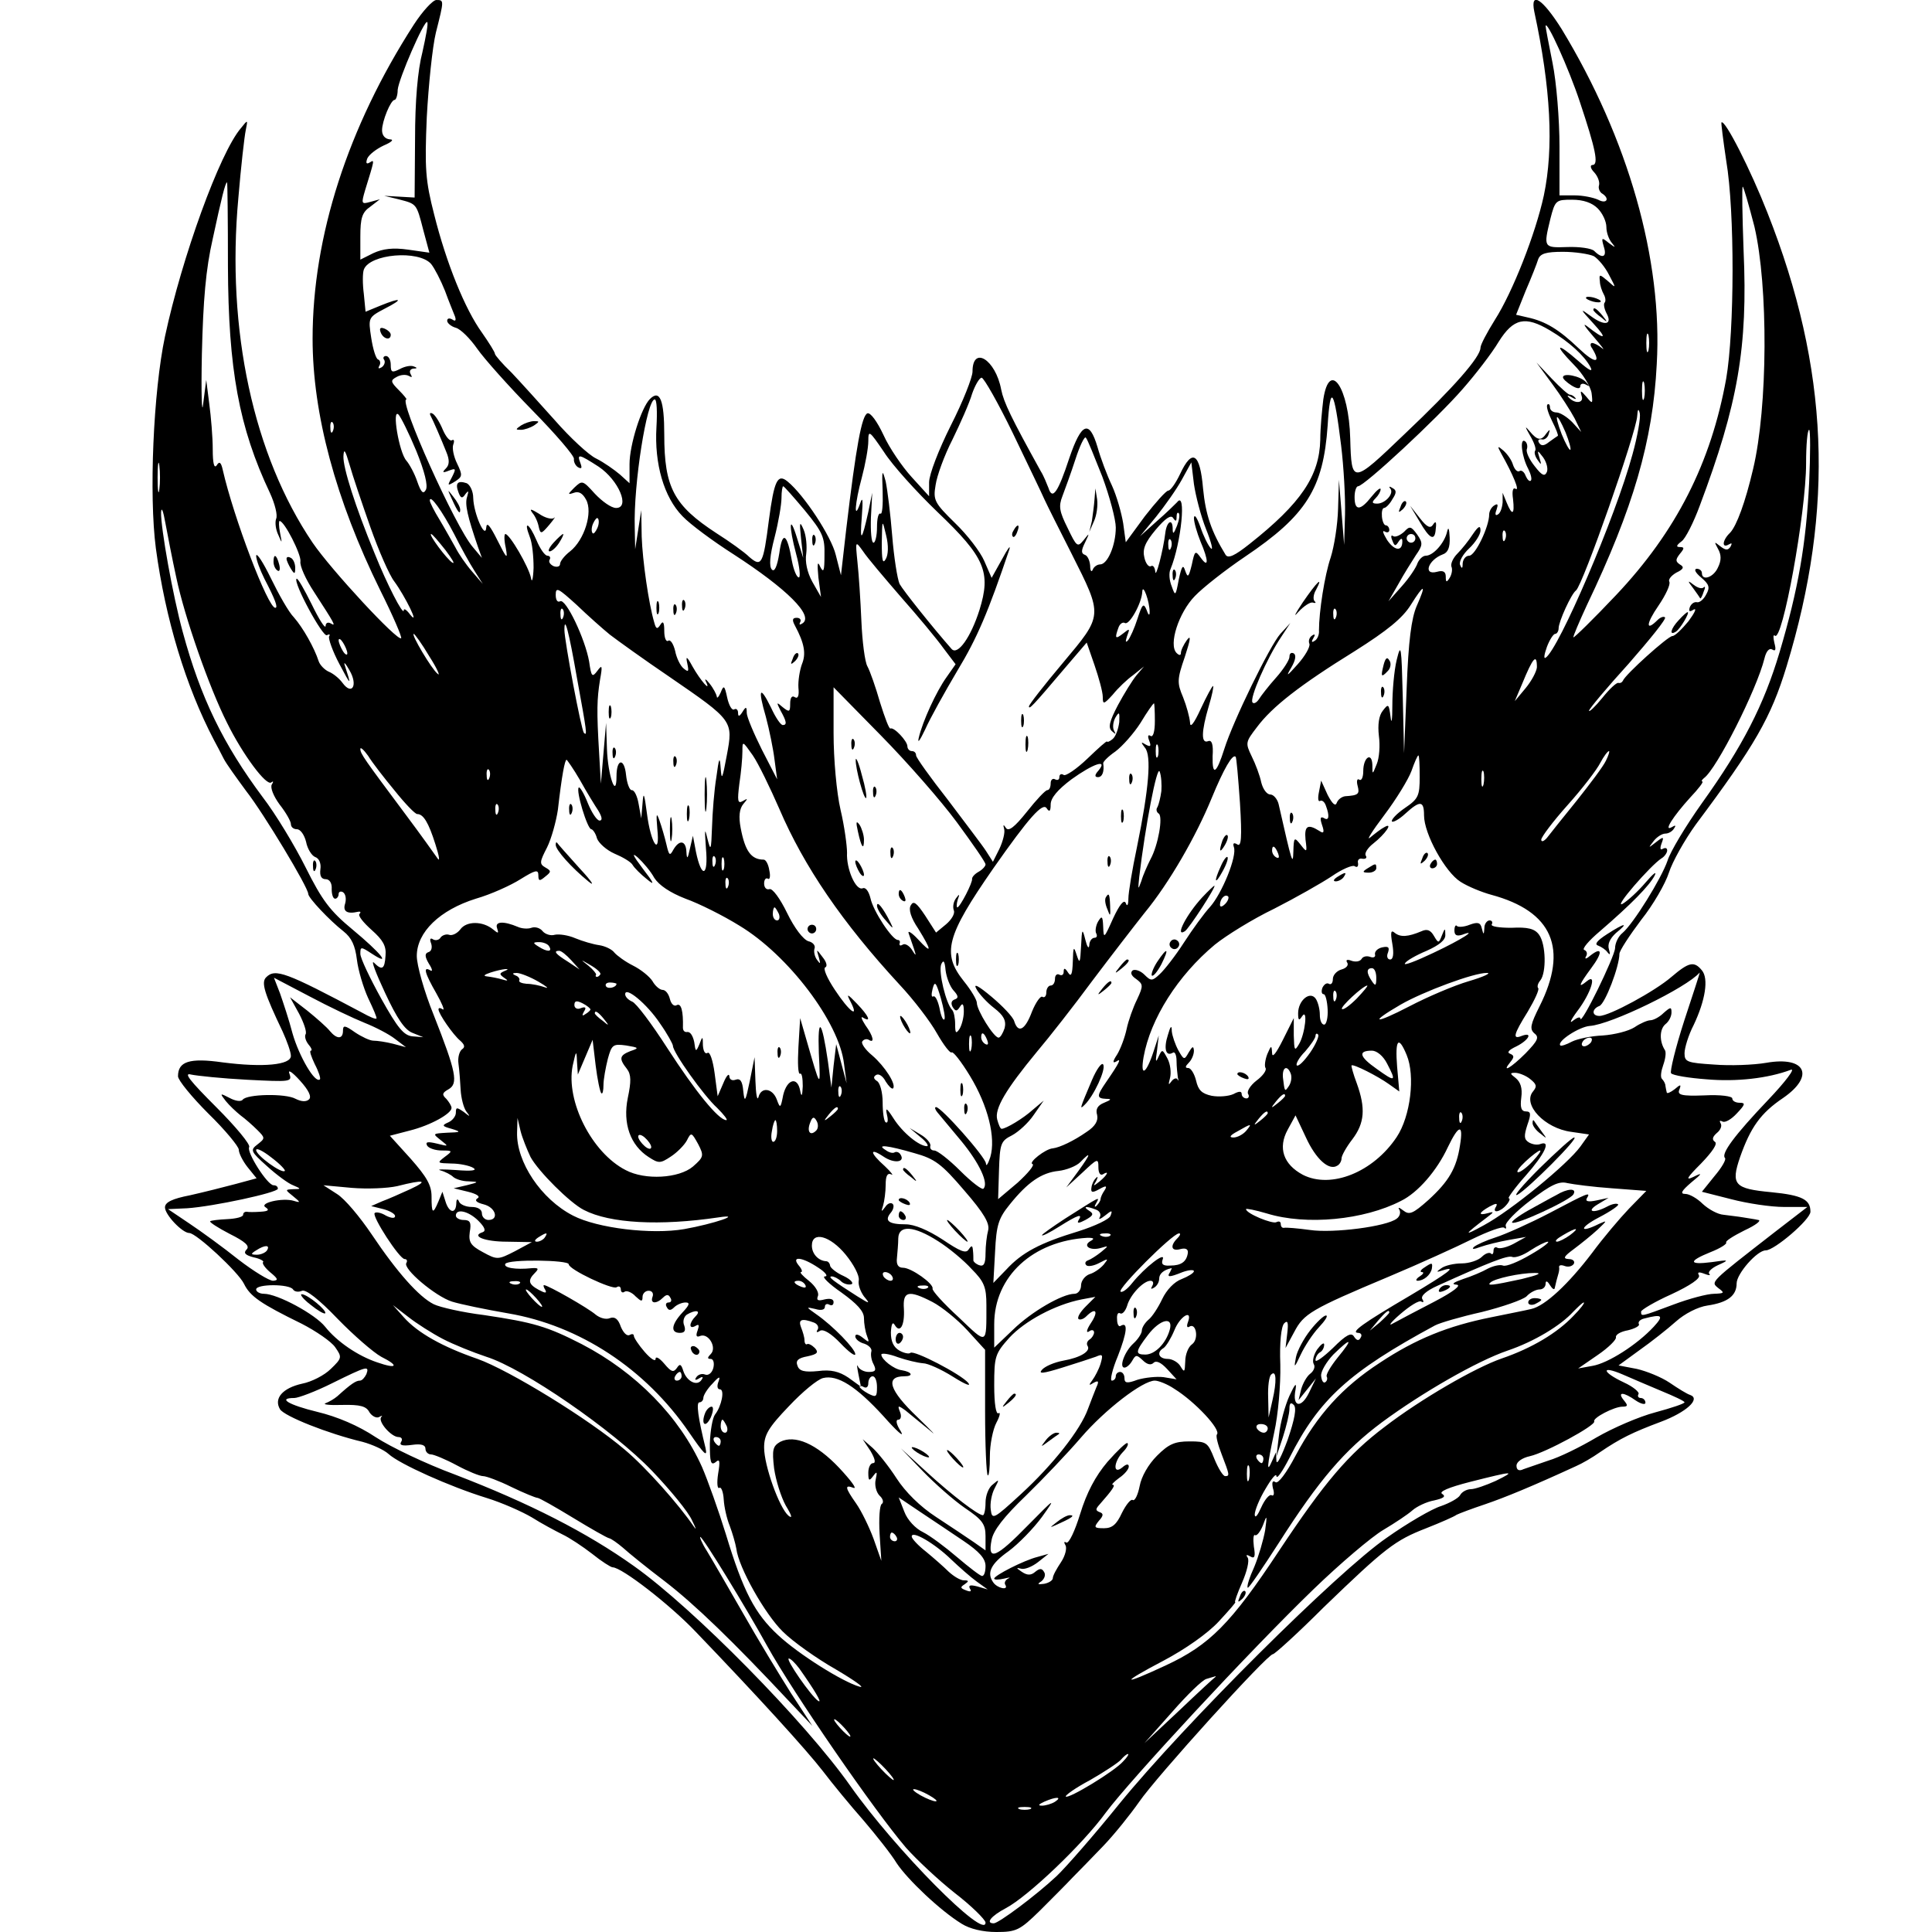 <?xml version="1.0" standalone="no"?>
<!DOCTYPE svg PUBLIC "-//W3C//DTD SVG 20010904//EN"
 "http://www.w3.org/TR/2001/REC-SVG-20010904/DTD/svg10.dtd">
<svg version="1.0" xmlns="http://www.w3.org/2000/svg"
 width="445pt" height="445pt" viewBox="0 0 445 445"
 preserveAspectRatio="xMidYMid meet">

<g transform="translate(0,445) scale(0.1,-0.1)"
fill="#000000" stroke="none">
<path d="M953 4393 c-152 -236 -233 -488 -233 -723 0 -173 53 -371 156 -580
29 -58 50 -107 48 -110 -8 -8 -161 157 -204 220 -136 201 -199 490 -171 794 6
72 14 142 17 156 5 25 5 25 -11 5 -49 -57 -136 -298 -175 -480 -27 -127 -37
-366 -21 -488 22 -163 69 -318 134 -442 6 -11 16 -30 22 -42 6 -12 30 -45 52
-75 40 -51 143 -222 143 -237 0 -9 49 -61 81 -86 19 -15 27 -33 31 -65 3 -25
15 -65 26 -89 12 -25 21 -46 19 -47 -2 -2 -16 4 -32 13 -177 94 -201 103 -222
82 -12 -12 -4 -37 38 -125 10 -22 19 -47 19 -56 0 -21 -64 -27 -157 -15 -77
11 -103 2 -103 -32 0 -9 32 -48 70 -86 39 -38 70 -76 70 -83 0 -8 9 -26 20
-40 l21 -26 -48 -13 c-26 -7 -74 -19 -105 -26 -41 -8 -58 -16 -58 -28 0 -17
40 -59 56 -59 16 0 113 -90 126 -117 14 -29 39 -46 133 -92 33 -17 68 -41 77
-54 16 -23 16 -25 -10 -50 -15 -15 -45 -30 -66 -34 -45 -10 -66 -34 -51 -59
10 -16 110 -56 190 -75 22 -6 49 -18 60 -28 25 -23 141 -75 225 -101 36 -11
83 -32 105 -45 22 -14 54 -31 70 -39 17 -8 47 -28 69 -45 21 -17 43 -31 47
-31 21 0 132 -86 191 -148 145 -151 255 -272 293 -321 22 -29 64 -80 94 -114
29 -34 64 -78 76 -98 25 -38 101 -110 150 -140 19 -12 49 -19 80 -19 46 0 54
4 100 49 27 27 61 61 75 76 14 14 46 47 71 73 25 26 62 72 83 102 39 57 295
340 308 340 4 0 57 48 117 108 142 137 164 154 236 182 33 13 65 27 70 31 6 3
35 14 65 24 47 16 110 42 210 88 14 6 38 20 55 32 47 32 76 46 140 70 59 22
93 53 68 62 -7 2 -28 15 -47 28 -19 13 -54 27 -76 32 l-42 8 48 35 c27 19 65
49 84 66 20 18 51 34 73 37 47 7 67 23 67 51 0 22 47 76 67 76 20 0 103 71
103 89 0 28 -19 38 -90 45 -85 8 -94 17 -72 81 24 68 47 101 99 136 74 51 52
97 -39 81 -29 -5 -83 -7 -120 -4 -62 4 -68 6 -68 26 0 12 9 42 21 65 27 57 35
107 19 126 -18 22 -30 19 -70 -15 -38 -33 -143 -90 -166 -90 -18 0 -18 16 0
23 13 5 46 91 46 120 0 7 23 42 50 78 28 35 56 84 64 109 8 25 36 75 62 111
136 182 173 246 209 364 111 364 98 686 -44 1045 -38 97 -98 216 -106 208 -1
-1 4 -41 11 -88 20 -117 19 -392 0 -502 -35 -194 -115 -352 -254 -499 -52 -55
-96 -98 -98 -97 -1 2 13 35 31 74 107 224 152 378 161 555 14 241 -66 520
-219 772 -44 70 -73 89 -63 40 38 -176 45 -313 22 -423 -19 -88 -72 -223 -113
-287 -18 -29 -33 -57 -33 -64 0 -21 -61 -91 -174 -198 -122 -117 -123 -117
-126 -11 -3 118 -48 183 -62 90 -3 -25 -7 -66 -7 -93 -2 -83 -44 -146 -163
-240 -34 -27 -49 -34 -55 -25 -33 54 -46 92 -52 153 -7 82 -25 93 -53 33 -10
-21 -22 -38 -27 -38 -5 0 -29 -27 -54 -59 l-44 -60 -6 44 c-4 24 -15 63 -26
87 -11 23 -26 63 -33 88 -19 64 -37 57 -65 -25 -26 -79 -39 -98 -48 -69 -4 10
-11 28 -18 39 -68 123 -85 158 -91 188 -13 69 -66 102 -66 41 0 -13 -22 -69
-50 -124 -28 -56 -50 -113 -50 -131 l0 -32 -40 44 c-22 24 -52 68 -65 97 -15
32 -30 52 -37 50 -13 -5 -26 -74 -49 -268 l-12 -105 -12 47 c-10 42 -73 138
-111 169 -23 19 -31 2 -43 -89 -13 -102 -17 -109 -45 -85 -11 11 -46 36 -76
55 -98 64 -120 105 -120 227 0 79 -10 105 -33 82 -20 -20 -47 -106 -47 -150
l0 -44 -22 20 c-13 11 -37 28 -55 37 -17 8 -60 48 -95 88 -35 39 -80 89 -100
110 -21 20 -38 40 -38 43 0 4 -14 26 -30 49 -39 54 -82 160 -110 272 -20 78
-22 105 -17 224 4 74 13 162 21 195 19 75 19 75 1 75 -8 0 -32 -26 -52 -57z
m20 -63 c-11 -42 -17 -113 -17 -200 l-1 -135 -35 2 -35 2 33 -8 c42 -11 41 -9
57 -71 l14 -52 -49 7 c-35 5 -58 2 -80 -8 l-30 -15 0 53 c0 43 4 56 23 69 l22
17 -22 -6 c-21 -6 -21 -4 -12 27 22 71 22 71 11 64 -8 -5 -10 -2 -6 9 4 9 21
22 38 30 19 8 24 14 14 14 -11 1 -18 9 -18 21 0 21 20 70 29 70 3 0 7 10 7 23
2 25 62 163 68 156 3 -2 -3 -33 -11 -69z m2666 -115 c36 -108 44 -145 29 -145
-6 0 -5 -8 4 -17 9 -10 13 -23 11 -30 -2 -6 1 -14 6 -18 20 -12 12 -26 -8 -15
-11 5 -35 10 -54 10 l-35 0 0 113 c0 61 -7 148 -16 192 -9 44 -16 82 -16 85 2
16 54 -99 79 -175z m-3114 -378 c1 -237 25 -371 97 -523 11 -24 18 -51 14 -59
-3 -8 -1 -25 5 -37 9 -21 9 -21 4 5 -3 15 -3 27 -1 27 11 0 50 -77 48 -93 -2
-10 12 -41 31 -70 48 -74 52 -81 39 -73 -7 4 -12 1 -12 -6 -1 -7 -15 15 -32
50 -17 34 -32 61 -35 59 -8 -9 61 -136 70 -130 6 3 8 2 5 -3 -2 -5 8 -34 24
-64 27 -51 28 -51 12 -2 -3 9 2 4 11 -12 20 -34 6 -59 -16 -29 -8 11 -22 22
-32 26 -9 4 -20 15 -23 24 -10 31 -36 77 -57 101 -12 12 -35 53 -53 90 -18 37
-33 60 -34 52 0 -9 9 -33 19 -53 25 -48 32 -67 25 -67 -17 0 -96 208 -121 318
-4 18 -8 20 -14 10 -6 -8 -9 6 -9 37 0 28 -4 75 -8 105 l-7 55 -7 -55 c-3 -30
-5 22 -3 115 3 124 9 195 25 265 20 93 29 130 33 130 1 0 2 -87 2 -193z m3516
91 c32 -137 31 -415 -3 -558 -18 -77 -38 -131 -53 -147 -18 -17 -20 -37 -3
-27 7 4 8 3 4 -5 -6 -9 -11 -9 -24 1 -14 11 -14 11 -5 -6 8 -14 8 -27 0 -43
-10 -23 -37 -32 -37 -13 0 6 -6 10 -12 10 -7 -1 -3 -9 10 -20 19 -16 21 -23
12 -39 -6 -12 -16 -20 -22 -18 -6 1 -13 -4 -16 -12 -3 -10 0 -11 9 -5 8 4 2
-8 -12 -27 -15 -18 -31 -34 -37 -34 -10 0 -109 -89 -114 -103 -2 -4 -6 -6 -10
-5 -4 2 -21 -14 -37 -34 -17 -21 -31 -34 -31 -30 0 4 41 53 91 108 49 56 88
104 84 107 -3 3 -11 0 -17 -6 -28 -28 -27 -9 2 33 17 25 28 49 25 55 -3 5 4
14 16 21 17 8 19 13 8 19 -10 7 -10 11 0 24 11 13 11 16 0 16 -9 0 -8 4 4 13
9 6 28 44 42 82 88 234 111 365 101 588 -3 81 -4 147 -2 147 2 0 14 -42 27
-92z m-361 42 c11 -11 20 -30 20 -43 0 -13 6 -29 13 -37 9 -11 8 -11 -7 0 -17
14 -18 13 -12 -8 8 -24 -3 -29 -22 -10 -6 6 -34 10 -62 9 -55 -2 -55 -1 -39
65 11 43 13 44 50 44 26 0 46 -7 59 -20z m-2687 -128 c8 -10 22 -37 32 -62 9
-25 20 -51 23 -59 3 -9 1 -12 -6 -7 -7 4 -12 3 -12 -3 0 -5 9 -13 20 -16 11
-3 33 -25 49 -48 16 -23 73 -87 127 -142 54 -55 97 -105 96 -112 -1 -6 3 -15
9 -19 9 -5 10 -2 6 9 -9 23 -3 21 42 -8 46 -31 73 -95 40 -95 -11 0 -32 15
-49 33 -28 31 -29 31 -47 14 -16 -16 -16 -17 -1 -12 11 4 20 -1 28 -16 16 -29
-4 -93 -37 -119 -13 -10 -23 -23 -23 -29 0 -6 -7 -8 -15 -5 -8 4 -12 10 -9 15
3 5 0 9 -5 9 -6 0 -17 16 -25 35 -17 40 -31 48 -16 9 6 -14 9 -46 9 -72 -1
-26 -4 -36 -6 -23 -5 25 -49 101 -59 101 -3 0 -3 -15 1 -32 5 -28 2 -25 -19
17 -17 34 -25 44 -26 30 -2 -29 -29 32 -30 68 0 15 -7 30 -15 34 -21 7 -27 0
-19 -21 5 -14 9 -15 16 -4 7 9 8 8 4 -6 -6 -17 1 -46 25 -116 l9 -25 -21 25
c-40 46 -172 340 -153 340 2 0 -6 10 -17 21 -20 20 -20 23 -5 31 9 5 21 6 28
2 7 -4 8 -3 4 4 -4 7 -1 12 6 13 9 0 10 2 1 5 -7 3 -21 0 -32 -6 -18 -9 -21
-8 -21 10 0 11 -5 20 -11 20 -5 0 -8 -4 -4 -9 3 -5 0 -13 -6 -17 -7 -4 -9 -3
-5 4 3 5 2 12 -3 14 -5 1 -12 24 -16 50 -7 46 -7 47 31 67 45 23 39 27 -10 7
l-34 -14 -4 41 c-3 23 -3 48 0 56 13 36 126 46 155 13z m2678 18 c10 -6 26
-25 35 -43 17 -32 17 -32 -3 -14 -19 16 -20 16 -18 -1 0 -9 5 -23 9 -30 4 -7
5 -16 2 -19 -3 -3 -1 -14 4 -24 15 -27 -4 -31 -36 -7 -26 19 -25 17 6 -17 34
-37 27 -39 -15 -6 -11 8 -4 -2 15 -24 19 -22 28 -34 20 -27 -7 6 -18 12 -23
12 -4 0 -5 -6 0 -12 22 -36 7 -36 -30 -1 -46 44 -77 63 -119 72 l-26 6 22 55
c13 30 26 63 29 73 5 13 18 17 57 17 28 0 60 -5 71 -10z m-101 -171 c44 -26
79 -58 93 -84 7 -13 -2 -9 -27 13 -51 45 -58 40 -11 -8 21 -21 39 -51 41 -66
3 -25 2 -25 -12 -8 -13 15 -15 16 -11 2 6 -17 -16 -19 -30 -3 -5 4 -1 5 7 0 8
-5 12 -5 8 -1 -3 4 -9 7 -12 7 -3 -1 -22 16 -42 37 l-35 37 36 -49 c20 -27 43
-63 52 -80 l15 -31 -21 23 c-12 12 -28 22 -36 22 -8 0 -15 5 -15 12 0 6 -3 9
-6 6 -3 -4 2 -20 11 -38 9 -18 15 -33 13 -34 -2 -1 -10 -7 -20 -14 -11 -9 -18
-10 -23 -2 -4 6 -1 9 6 8 6 -2 14 4 16 12 4 12 3 12 -5 2 -12 -18 -21 -17 -39
5 -11 13 -11 11 1 -10 9 -15 15 -31 12 -35 -3 -4 0 -14 6 -22 8 -12 9 -11 4 5
-6 19 -5 19 8 2 8 -11 12 -26 9 -34 -5 -11 -11 -9 -28 13 -13 16 -21 34 -18
40 2 7 0 15 -5 18 -12 7 -7 -36 8 -64 6 -12 9 -24 6 -27 -3 -3 -8 2 -12 11 -3
9 -10 14 -14 11 -5 -3 -11 3 -15 14 -3 11 -13 25 -22 33 -14 12 -15 11 -5 -7
27 -48 43 -87 33 -81 -6 4 -9 -4 -6 -24 4 -36 -2 -39 -15 -7 l-9 22 0 -22 c-1
-12 -5 -25 -11 -28 -6 -4 -7 1 -3 11 4 12 3 15 -5 10 -7 -4 -12 -14 -12 -21 0
-28 -32 -95 -46 -95 -8 0 -14 -8 -15 -17 0 -13 -2 -14 -6 -4 -3 7 6 24 21 38
14 13 26 32 26 41 0 13 -5 10 -18 -9 -9 -14 -25 -34 -35 -44 -10 -10 -16 -23
-14 -30 3 -6 1 -18 -4 -26 -7 -11 -9 -11 -9 3 0 11 -6 15 -20 11 -33 -9 -21
27 13 40 12 4 17 16 16 39 -1 21 -3 26 -6 13 -6 -26 -32 -55 -49 -55 -7 0 -15
-8 -19 -17 -3 -10 -19 -34 -36 -53 l-31 -35 23 40 c12 22 31 52 40 66 16 23
17 28 3 48 -14 19 -17 20 -30 6 -9 -8 -20 -13 -25 -10 -5 4 -6 -1 -2 -10 5
-13 7 -14 14 -3 6 9 9 9 9 1 0 -24 -18 -22 -35 3 -9 15 -12 23 -6 20 6 -4 11
-2 11 3 0 6 -4 11 -8 11 -4 0 -8 9 -9 20 -1 11 1 20 5 20 4 0 13 9 19 20 10
15 10 21 0 26 -6 4 -9 4 -5 -1 10 -11 -11 -35 -30 -35 -12 0 -13 3 -4 12 7 7
12 16 12 21 0 5 -9 -2 -21 -17 -26 -33 -39 -33 -39 -1 0 14 4 25 8 25 14 0
182 156 241 224 29 33 67 82 83 109 34 54 61 60 118 26z m227 -46 c-3 -10 -5
-2 -5 17 0 19 2 27 5 18 2 -10 2 -26 0 -35z m-1464 -191 c34 -71 67 -139 73
-153 6 -13 34 -69 62 -124 73 -145 73 -141 -20 -252 -43 -51 -78 -96 -78 -100
0 -8 8 0 80 85 l53 62 18 -52 c10 -29 19 -62 19 -73 0 -18 2 -18 23 5 12 15
33 35 47 45 l25 20 -17 -20 c-10 -12 -29 -43 -43 -69 -20 -38 -23 -52 -14 -60
9 -8 10 -8 5 1 -4 7 -2 21 3 30 9 15 10 13 9 -10 -2 -16 -8 -33 -15 -39 -7 -6
-13 -8 -13 -6 0 3 -20 -15 -45 -39 -25 -24 -50 -41 -55 -38 -6 4 -10 1 -10 -5
0 -6 -4 -8 -10 -5 -5 3 -10 -1 -10 -9 0 -9 -3 -16 -8 -16 -4 0 -25 -22 -47
-50 -28 -35 -42 -46 -48 -37 -6 9 -7 8 -4 -3 2 -8 -3 -28 -11 -45 l-15 -30
-16 25 c-9 14 -49 66 -88 118 -40 51 -73 97 -73 102 0 6 -4 10 -10 10 -5 0
-10 5 -10 11 0 12 -31 45 -39 41 -3 -2 -13 25 -24 60 -10 35 -23 72 -29 83 -6
10 -12 58 -14 105 -2 47 -6 108 -9 135 -5 50 -5 50 13 25 9 -14 49 -61 87
-105 39 -44 83 -97 98 -118 l28 -37 -21 -30 c-23 -32 -55 -101 -64 -140 -3
-14 3 -5 15 20 11 25 45 86 74 135 46 76 71 135 120 280 3 11 -4 1 -17 -23
l-24 -43 -17 39 c-9 21 -39 60 -67 87 -48 47 -51 53 -45 88 3 21 20 68 39 105
18 37 39 84 45 105 7 20 17 37 22 37 5 0 38 -58 72 -128z m1454 81 c-3 -10 -5
-2 -5 17 0 19 2 27 5 18 2 -10 2 -26 0 -35z m-698 -109 c6 -49 10 -120 9 -159
l-2 -70 -6 75 -6 75 -2 -67 c-1 -37 -9 -87 -17 -112 -14 -41 -27 -125 -27
-168 1 -10 -4 -21 -10 -24 -7 -5 -8 -2 -3 6 5 8 4 11 -3 6 -6 -4 -9 -12 -6
-19 2 -7 -10 -28 -27 -47 -25 -28 -28 -30 -15 -8 10 17 12 29 6 33 -6 3 -10 0
-10 -8 0 -7 -14 -29 -31 -48 -17 -19 -34 -41 -39 -49 -5 -8 -12 -12 -15 -8 -8
8 33 102 66 151 l21 32 -23 -25 c-24 -27 -109 -201 -129 -265 -18 -57 -28 -64
-27 -17 2 28 -2 38 -10 35 -17 -7 -16 22 1 80 8 26 12 47 10 47 -2 0 -15 -24
-28 -52 -16 -35 -25 -46 -25 -32 -1 12 -8 38 -16 58 -14 33 -14 41 4 93 13 40
15 52 5 39 -8 -11 -14 -24 -14 -30 0 -6 -4 -6 -10 0 -19 19 5 93 42 131 18 19
70 60 116 91 141 95 180 157 190 302 6 98 15 85 31 -46z m-1577 42 c-5 -84 17
-161 60 -205 18 -19 71 -58 118 -88 122 -79 186 -142 158 -159 -6 -4 -8 -3 -5
3 3 5 0 10 -8 10 -10 0 -11 -5 -4 -18 22 -41 26 -65 16 -89 -5 -14 -9 -38 -8
-54 2 -18 -1 -26 -8 -22 -7 5 -11 -1 -11 -15 0 -19 -2 -20 -17 -8 -15 13 -15
12 -5 -8 14 -25 15 -33 5 -33 -5 0 -17 18 -27 40 -26 53 -31 44 -12 -21 8 -30
17 -74 20 -99 l6 -45 -35 68 c-19 38 -35 76 -35 85 0 15 -2 15 -10 2 -7 -11
-10 -11 -10 -2 0 7 -4 11 -9 8 -5 -3 -12 9 -16 27 -6 28 -8 30 -15 12 -5 -11
-9 -15 -9 -9 -1 5 -8 19 -17 30 -8 10 -12 12 -8 4 13 -27 -13 3 -31 35 -13 24
-16 25 -12 7 4 -19 3 -21 -8 -12 -8 6 -17 25 -20 41 -4 16 -11 27 -16 23 -5
-3 -9 7 -9 23 0 20 -3 24 -9 14 -7 -11 -10 -10 -14 5 -13 44 -27 142 -29 198
l-1 61 -7 -45 -7 -45 -1 50 c-3 100 28 295 46 295 5 0 6 -29 4 -64z m2248 -63
c-39 -144 -170 -449 -200 -468 -5 -3 -3 8 3 25 6 16 15 30 19 30 4 0 8 6 8 13
0 15 29 79 40 87 16 13 139 364 141 402 1 16 3 18 6 6 2 -10 -5 -52 -17 -95z
m-2801 8 c19 -47 27 -79 22 -89 -6 -11 -11 -7 -20 19 -6 18 -18 40 -25 48 -17
19 -34 122 -18 106 5 -5 24 -43 41 -84z m2647 43 c8 -20 13 -38 11 -40 -2 -2
-11 14 -20 36 -19 50 -12 53 9 4z m-2839 4 c-3 -8 -6 -5 -6 6 -1 11 2 17 5 13
3 -3 4 -12 1 -19z m1393 -188 c109 -104 123 -138 96 -225 -20 -63 -50 -105
-64 -90 -44 50 -111 134 -120 150 -5 11 -13 61 -17 111 -4 50 -11 106 -15 125
-8 30 -9 27 -7 -23 1 -31 -1 -54 -5 -51 -5 2 -8 -12 -8 -31 0 -20 -4 -36 -8
-36 -5 0 -7 26 -6 58 l3 57 -9 -44 c-15 -68 -20 -72 -15 -11 3 39 2 48 -4 30
-15 -42 -12 1 4 60 8 30 15 68 15 84 0 26 2 25 36 -25 19 -30 75 -92 124 -139z
m2007 68 c-7 -141 -25 -245 -68 -390 -36 -121 -85 -217 -179 -348 -37 -52 -73
-112 -79 -132 -14 -41 -79 -146 -104 -167 -9 -7 -17 -23 -17 -35 -1 -20 -79
-180 -80 -162 0 5 -8 2 -17 -5 -9 -8 -5 2 10 22 32 42 46 89 22 69 -22 -18
-18 -8 10 30 27 36 26 51 -2 29 -9 -8 -14 -9 -10 -2 4 6 2 13 -4 15 -6 2 10
21 36 43 72 62 114 105 126 128 6 12 -3 5 -21 -16 -17 -20 -41 -42 -53 -49
-22 -11 65 89 90 105 7 4 13 13 13 18 0 6 -4 7 -10 4 -6 -4 -7 1 -3 12 6 16 5
17 -13 3 -18 -14 -18 -14 -5 3 7 9 19 17 27 17 7 0 16 5 20 12 5 7 3 8 -5 3
-21 -12 3 25 42 68 19 20 32 37 28 37 -3 0 -1 4 4 8 29 21 121 203 139 275 4
17 11 25 18 21 8 -5 9 0 5 15 -3 13 -3 20 1 17 17 -18 72 283 72 397 0 42 3
77 7 77 3 0 3 -55 0 -122z m-1628 14 c17 -46 31 -99 31 -117 0 -41 -19 -85
-36 -85 -7 0 -15 -6 -17 -12 -3 -7 -6 -3 -6 9 -1 12 -6 23 -12 25 -9 3 -9 10
0 28 11 23 11 24 -3 6 -14 -17 -16 -16 -37 28 -19 38 -21 50 -12 73 6 16 20
54 30 85 10 31 21 54 24 50 4 -4 20 -45 38 -90z m-1686 -116 c19 -54 44 -111
55 -125 25 -34 60 -105 37 -77 -8 11 -15 16 -15 10 -1 -13 -39 61 -67 131 -45
109 -73 198 -72 224 1 19 4 15 14 -19 7 -25 29 -90 48 -144z m-486 87 c-2 -16
-4 -3 -4 27 0 30 2 43 4 28 2 -16 2 -40 0 -55z m2411 -92 c12 -30 17 -50 11
-44 -6 6 -17 28 -24 49 -8 22 -14 31 -15 21 0 -10 7 -34 15 -54 19 -44 19 -63
1 -38 -13 18 -14 17 -21 -16 -7 -28 -9 -31 -15 -14 -5 16 -8 12 -15 -20 -7
-38 -8 -39 -16 -16 -6 14 -7 32 -3 40 25 61 37 183 15 154 -4 -4 -24 -24 -46
-43 l-39 -35 37 45 c20 25 47 63 59 85 l22 40 6 -50 c4 -27 16 -74 28 -104z
m-924 43 c41 -50 46 -62 45 -103 0 -36 -2 -42 -10 -26 -6 14 -7 7 -4 -25 l6
-45 -20 35 c-12 22 -17 46 -14 65 2 16 0 41 -6 55 -9 21 -10 18 -6 -20 l5 -45
-14 45 c-18 59 -20 30 -2 -37 8 -29 10 -53 6 -53 -5 0 -12 17 -16 38 -11 64
-22 70 -29 18 -5 -31 -11 -44 -17 -38 -7 7 -5 32 6 74 9 35 16 76 16 91 0 15
2 27 4 27 2 0 24 -25 50 -56z m-808 -54 c15 -30 36 -68 47 -85 l19 -30 -25 29
c-14 16 -31 41 -38 55 -8 14 -24 43 -36 63 -13 21 -23 41 -23 45 0 16 29 -25
56 -77z m-640 -100 c19 -91 76 -254 117 -335 36 -73 91 -147 102 -137 5 4 5 1
1 -5 -4 -7 4 -27 18 -46 15 -19 26 -39 26 -45 0 -7 6 -12 14 -12 8 0 17 -13
21 -29 3 -16 13 -32 21 -35 9 -3 14 -15 12 -28 -2 -15 2 -23 12 -23 9 0 15 -9
14 -23 0 -12 3 -22 8 -22 4 0 8 5 8 11 0 5 5 7 10 4 6 -4 8 -15 5 -26 -6 -18
4 -25 30 -19 5 1 7 -1 3 -5 -4 -4 9 -20 28 -37 26 -23 34 -37 32 -59 -2 -32
-8 -35 -27 -16 -7 6 5 -25 26 -70 27 -58 45 -85 63 -92 l25 -10 -25 2 c-20 2
-34 19 -72 87 -26 47 -48 93 -48 103 0 17 1 17 27 0 46 -30 20 2 -45 56 -52
43 -70 67 -108 143 -25 50 -69 123 -99 162 -91 122 -143 229 -184 380 -23 84
-51 241 -50 276 1 14 5 3 10 -25 5 -27 16 -84 25 -125z m2304 139 c0 8 2 12 5
9 3 -3 1 -16 -4 -29 -8 -20 -10 -21 -10 -5 -1 23 -14 14 -17 -12 -5 -41 -22
-105 -23 -89 -1 10 -5 16 -10 13 -5 -3 -12 6 -15 19 -5 20 1 35 26 65 22 26
35 35 40 27 6 -9 8 -8 8 2z m-1334 -25 c-4 -9 -9 -15 -11 -12 -3 3 -3 13 1 22
4 9 9 15 11 12 3 -3 3 -13 -1 -22z m664 -72 c-7 -12 -9 -2 -9 38 1 55 1 55 10
17 6 -24 5 -45 -1 -55z m1427 46 c-3 -8 -6 -5 -6 6 -1 11 2 17 5 13 3 -3 4
-12 1 -19z m-2441 -25 c15 -20 23 -33 16 -29 -13 8 -56 66 -49 66 3 0 17 -17
33 -37z m2234 27 c0 -5 -4 -10 -10 -10 -5 0 -10 5 -10 10 0 6 5 10 10 10 6 0
10 -4 10 -10z m-563 -22 c-3 -8 -6 -5 -6 6 -1 11 2 17 5 13 3 -3 4 -12 1 -19z
m-1292 -200 c17 -13 78 -57 137 -97 147 -101 147 -101 132 -181 -10 -54 -12
-59 -14 -30 -2 29 -4 26 -10 -20 -5 -30 -9 -82 -10 -115 -2 -55 -3 -57 -11
-25 -6 25 -6 19 -3 -24 6 -65 -10 -71 -23 -8 l-7 37 -7 -30 c-5 -24 -7 -25 -8
-7 -1 26 -16 29 -30 5 -8 -15 -10 -14 -16 12 -4 17 -11 41 -16 55 -7 20 -8 16
-5 -19 7 -66 -15 -35 -24 36 -6 46 -8 51 -10 23 l-3 -35 -6 33 c-3 18 -10 33
-16 32 -5 0 -11 16 -13 35 -4 40 -22 38 -22 -3 0 -55 -20 2 -22 63 l-2 60 -6
-70 -6 -70 -4 70 c-6 99 -5 125 2 169 6 33 5 36 -6 21 -12 -16 -14 -14 -19 21
-9 52 -54 147 -67 139 -6 -3 -10 3 -10 15 0 19 6 15 48 -23 26 -25 61 -56 77
-69z m1243 52 c0 -9 -3 -7 -7 5 -7 17 -10 14 -21 -20 -7 -22 -17 -44 -22 -50
-6 -6 -6 -3 -2 10 7 18 6 18 -9 6 -18 -14 -20 -12 -11 13 3 9 10 14 15 11 10
-6 39 46 40 72 1 21 17 -22 17 -47z m615 14 c-12 -28 -19 -80 -23 -189 l-6
-150 -3 130 c-3 117 -4 126 -14 85 -6 -25 -10 -72 -10 -105 0 -33 -2 -45 -4
-27 -4 31 -5 32 -18 15 -9 -11 -12 -32 -9 -58 3 -22 1 -51 -5 -65 -10 -25 -10
-25 -10 -2 -1 31 -21 18 -21 -14 0 -14 -4 -23 -9 -20 -5 4 -7 -3 -4 -14 5 -19
2 -22 -29 -24 -7 -1 -16 -7 -19 -15 -3 -9 -10 -3 -21 18 l-15 33 -5 -26 c-3
-14 -2 -23 2 -21 5 3 11 -2 14 -11 9 -24 7 -36 -5 -28 -8 4 -9 -1 -4 -16 6
-17 4 -21 -6 -14 -27 17 -35 12 -32 -20 4 -30 3 -30 -11 -12 -15 19 -16 18
-17 -15 -1 -34 -3 -28 -34 109 -3 12 -12 22 -19 22 -8 0 -17 12 -21 28 -3 15
-13 42 -22 60 -15 31 -14 33 12 67 35 47 99 97 225 175 76 48 110 76 129 106
32 51 37 50 14 -2z m-1966 -26 c-3 -8 -6 -5 -6 6 -1 11 2 17 5 13 3 -3 4 -12
1 -19z m1780 0 c-3 -8 -6 -5 -6 6 -1 11 2 17 5 13 3 -3 4 -12 1 -19z m-1748
-140 c23 -126 24 -134 16 -126 -6 5 -45 213 -45 237 0 35 10 -2 29 -111z
m-340 50 c18 -28 26 -47 19 -40 -14 11 -62 92 -55 92 2 0 19 -23 36 -52z
m-189 7 c0 -5 -5 -3 -10 5 -5 8 -10 20 -10 25 0 6 5 3 10 -5 5 -8 10 -19 10
-25z m2740 -32 c-1 -10 -12 -31 -26 -48 l-25 -30 17 40 c25 61 34 71 34 38z
m-1336 -357 c36 -49 66 -92 66 -97 0 -4 -7 -12 -16 -17 -9 -5 -15 -12 -15 -16
2 -8 -28 -66 -34 -66 -2 0 -2 8 1 18 5 13 4 14 -4 3 -6 -8 -8 -20 -5 -28 3 -7
-5 -21 -18 -32 l-23 -19 -25 39 c-20 30 -27 35 -33 24 -6 -9 0 -29 17 -54 32
-52 32 -60 -1 -24 -14 15 -24 21 -21 13 3 -8 8 -24 12 -35 6 -18 5 -18 -5 -2
-6 9 -16 15 -21 11 -5 -3 -8 -2 -7 3 2 4 0 8 -4 8 -13 0 -57 67 -63 96 -4 16
-11 26 -18 23 -16 -6 -38 45 -36 82 0 16 -6 61 -15 99 -9 39 -16 116 -16 176
l0 106 109 -111 c60 -61 139 -151 175 -200z m456 233 c0 -24 -4 -38 -10 -34
-6 4 -7 -1 -3 -11 5 -13 3 -15 -8 -9 -11 7 -12 6 -2 -7 16 -18 9 -96 -18 -228
-11 -52 -20 -106 -20 -120 0 -15 -3 -19 -6 -10 -4 9 -14 -3 -29 -35 -21 -47
-22 -48 -23 -20 -1 25 -3 27 -12 12 -5 -9 -7 -22 -4 -27 3 -6 1 -10 -4 -10 -6
0 -12 -8 -12 -17 -1 -10 -5 -4 -9 12 -7 28 -8 27 -10 -15 -2 -38 -3 -41 -10
-20 -7 22 -8 20 -9 -15 -1 -30 -4 -36 -11 -25 -7 11 -10 11 -10 2 0 -7 -4 -10
-10 -7 -5 3 -10 -1 -10 -9 0 -9 -4 -16 -10 -16 -5 0 -10 -7 -10 -16 0 -8 -4
-13 -9 -10 -4 3 -15 -12 -24 -34 -16 -43 -32 -51 -41 -22 -3 10 -27 35 -52 56
-31 26 -43 32 -35 18 6 -11 24 -31 41 -44 22 -17 28 -29 24 -46 -4 -12 -10
-22 -14 -22 -11 0 -50 63 -50 80 0 7 -13 29 -30 50 -51 64 -41 103 68 260 82
117 114 153 123 138 6 -9 9 -7 9 9 0 15 16 34 48 58 50 36 85 48 62 20 -9 -10
-9 -15 -1 -15 10 0 15 13 12 32 0 4 12 16 28 27 16 12 42 41 58 66 15 25 29
45 31 45 1 0 2 -18 2 -41z m-865 -202 c57 -133 145 -262 277 -405 32 -34 71
-85 86 -112 16 -28 31 -47 34 -44 3 3 22 -21 42 -54 42 -69 60 -143 47 -187
-5 -16 -10 -23 -10 -15 -1 15 -103 130 -115 130 -4 0 -2 -6 3 -12 6 -7 31 -37
55 -66 42 -51 64 -98 51 -110 -3 -3 -27 15 -53 41 -26 26 -53 47 -60 47 -7 0
-11 5 -9 11 1 6 -9 18 -23 26 l-25 15 25 -21 c14 -11 20 -21 15 -21 -18 0 -56
31 -77 64 -16 25 -19 26 -15 8 3 -12 2 -20 -3 -17 -4 2 -7 23 -7 46 0 23 -6
45 -13 49 -8 5 -9 10 -2 14 6 4 16 -3 22 -15 7 -11 14 -18 17 -16 8 9 -19 51
-48 76 -16 13 -26 28 -23 32 3 5 10 7 15 4 14 -9 11 8 -8 34 -9 14 -11 21 -5
17 20 -12 13 4 -14 32 -23 24 -25 24 -15 5 21 -41 -3 -23 -36 27 -18 27 -28
50 -22 52 5 2 3 12 -6 23 -15 20 -15 20 -9 0 4 -15 4 -17 -4 -6 -6 8 -8 20 -6
26 3 7 -4 15 -14 17 -12 4 -32 30 -49 65 -16 33 -34 58 -41 55 -7 -2 -12 4
-12 13 0 9 4 14 9 11 4 -3 6 6 3 19 -2 14 -8 25 -13 25 -29 0 -43 20 -53 73
-5 26 -3 44 6 55 11 13 11 14 -1 7 -12 -7 -13 0 -8 40 4 26 7 59 7 74 0 25 0
25 24 -9 13 -19 40 -75 61 -123z m872 121 c-3 -7 -5 -2 -5 12 0 14 2 19 5 13
2 -7 2 -19 0 -25z m-1758 -79 c24 -30 47 -54 52 -54 14 0 26 -19 42 -70 9 -28
11 -42 4 -31 -7 10 -39 55 -72 99 -97 130 -105 141 -105 152 0 5 8 -2 18 -16
9 -15 37 -51 61 -80z m2790 69 c-6 -13 -37 -54 -68 -93 -31 -38 -61 -76 -68
-85 -7 -8 -13 -10 -13 -4 0 6 27 42 61 80 34 38 67 81 75 97 8 15 17 27 20 27
2 0 -1 -10 -7 -22z m-843 -97 c5 -81 3 -102 -6 -96 -8 5 -11 3 -8 -6 8 -21
-28 -108 -55 -138 -13 -14 -40 -51 -60 -82 -20 -31 -45 -63 -56 -73 -17 -16
-20 -16 -35 -1 -9 9 -21 13 -27 10 -6 -5 -4 -12 8 -20 16 -12 17 -15 2 -47 -9
-18 -20 -49 -24 -68 -4 -19 -14 -46 -22 -59 -10 -15 -11 -21 -2 -16 13 9 8 -2
-23 -47 -22 -32 -23 -38 0 -39 13 0 12 -2 -5 -9 -15 -6 -20 -15 -16 -28 3 -13
-4 -26 -24 -39 -30 -21 -62 -36 -78 -38 -17 -1 -57 -33 -47 -36 6 -2 -10 -21
-34 -43 l-45 -38 2 66 c2 62 4 68 30 81 15 8 38 29 50 47 l23 33 -25 -21 c-22
-20 -62 -44 -72 -44 -3 0 -7 10 -10 21 -7 25 20 70 91 156 28 33 86 107 128
164 43 57 97 127 120 156 57 69 119 177 155 265 28 68 48 102 55 95 2 -1 6
-49 10 -106z m414 60 c0 -44 -3 -51 -34 -72 -19 -13 -32 -27 -30 -31 2 -3 16
4 31 18 34 31 43 30 43 -4 0 -43 49 -131 84 -153 17 -11 49 -24 71 -30 141
-38 178 -124 111 -257 -21 -42 -23 -52 -12 -62 12 -9 8 -17 -20 -46 -34 -34
-57 -47 -35 -20 9 11 9 15 -1 19 -8 3 -2 9 15 17 28 14 39 34 12 24 -22 -9
-19 3 14 56 16 27 27 51 24 54 -3 3 -1 11 5 18 14 18 13 83 -3 105 -10 14 -26
18 -64 16 -28 0 -48 3 -45 8 3 5 0 9 -5 9 -6 0 -12 -8 -12 -17 -1 -17 -2 -17
-6 -1 -3 13 -9 15 -28 8 -12 -5 -26 -6 -29 -3 -3 4 -6 -1 -6 -10 0 -11 5 -14
18 -10 37 14 1 -10 -67 -42 -40 -19 -69 -30 -65 -24 3 6 26 19 50 29 29 13 44
25 43 37 0 16 -1 16 -8 -2 -7 -18 -8 -18 -18 -1 -8 14 -16 17 -29 11 -31 -13
-48 -14 -61 -4 -9 8 -11 3 -6 -25 4 -23 2 -36 -5 -36 -6 0 -9 7 -5 16 4 12 1
15 -13 12 -10 -2 -18 -9 -17 -16 2 -6 -3 -9 -11 -6 -8 3 -17 1 -20 -5 -4 -6
-14 -7 -23 -4 -10 4 -14 2 -10 -4 4 -6 -2 -13 -13 -16 -11 -3 -20 -13 -20 -22
0 -9 -4 -14 -9 -11 -5 3 -11 -1 -15 -9 -3 -8 -2 -15 3 -15 4 0 8 -16 9 -35 1
-19 -3 -35 -8 -35 -6 0 -10 10 -10 23 0 12 -4 28 -9 36 -13 20 -41 -3 -41 -33
0 -16 2 -18 9 -7 14 21 7 -41 -7 -64 -10 -17 -11 -15 -12 20 l0 40 -25 -50
c-16 -32 -25 -43 -25 -30 -1 18 -2 18 -11 -3 -5 -13 -7 -28 -4 -32 3 -5 -6
-18 -21 -29 -14 -11 -23 -25 -19 -31 3 -5 1 -10 -4 -10 -6 0 -11 5 -11 10 0 7
-6 7 -19 0 -11 -5 -33 -7 -50 -4 -23 5 -31 13 -36 35 -4 16 -12 29 -18 29 -8
0 -7 4 1 12 7 7 12 19 12 28 -1 11 -3 11 -12 -4 -10 -18 -11 -18 -24 5 -7 13
-14 33 -15 44 0 15 -3 12 -9 -9 -10 -31 -5 -50 11 -41 5 4 9 -5 9 -19 0 -13 2
-30 3 -38 2 -7 2 -9 -1 -4 -2 4 -9 2 -14 -5 -7 -10 -7 -7 -3 8 3 12 1 32 -6
45 -12 22 -12 22 -21 3 -6 -14 -7 -10 -3 15 l4 35 -12 -37 c-17 -52 -31 -60
-23 -13 16 89 79 188 164 259 26 21 87 59 137 83 49 25 109 59 133 75 23 16
47 26 52 23 6 -4 9 -1 8 7 -2 7 3 12 10 10 8 -1 11 2 8 7 -4 5 4 18 17 28 28
22 47 50 26 38 -8 -4 -22 -15 -33 -24 -10 -9 4 14 32 51 28 37 56 83 63 102 7
20 14 36 16 36 2 0 3 -22 3 -49z m-1934 -8 c15 -27 34 -58 42 -70 9 -15 10
-23 3 -23 -6 0 -18 18 -27 40 -9 23 -19 39 -21 36 -7 -7 20 -96 29 -96 3 0 10
-9 13 -21 4 -11 22 -27 40 -35 19 -8 38 -19 42 -26 4 -7 19 -22 33 -33 19 -16
17 -10 -10 25 -22 29 -26 38 -11 25 12 -11 30 -32 38 -47 11 -17 36 -34 72
-48 31 -11 87 -39 124 -62 113 -68 230 -223 241 -318 l6 -45 -12 45 -12 45 -6
-50 -5 -50 -8 60 c-14 96 -24 107 -21 20 4 -85 5 -86 -30 35 l-13 45 -4 -67
c-2 -36 -1 -64 4 -61 4 2 6 -11 6 -29 -1 -23 -3 -26 -6 -10 -6 33 -30 27 -39
-10 -6 -31 -7 -32 -15 -10 -10 26 -36 29 -42 5 -3 -10 -6 7 -7 37 l-2 55 -11
-55 c-10 -48 -12 -51 -15 -23 -2 23 -7 30 -18 26 -8 -3 -14 1 -14 8 -1 8 -7 1
-14 -16 l-13 -30 -7 53 c-4 30 -11 50 -16 47 -6 -4 -10 4 -11 17 0 22 -1 22
-8 3 -8 -19 -9 -18 -12 5 -3 14 -9 24 -16 23 -6 -1 -10 3 -10 10 1 38 -4 57
-14 52 -6 -4 -13 2 -16 14 -3 12 -10 21 -17 21 -6 0 -17 9 -23 20 -7 11 -27
27 -45 36 -18 9 -37 23 -43 30 -5 7 -21 15 -35 17 -14 2 -38 9 -55 16 -16 7
-37 10 -47 8 -9 -3 -22 1 -28 8 -6 8 -18 11 -26 8 -8 -3 -22 -2 -31 2 -33 14
-54 13 -48 -3 4 -12 3 -13 -9 -3 -24 20 -62 20 -76 0 -7 -9 -19 -15 -26 -12
-6 2 -15 -1 -19 -6 -3 -6 -11 -8 -17 -5 -7 5 -9 1 -5 -9 3 -9 1 -18 -6 -20 -9
-3 -9 -10 1 -27 8 -12 9 -19 3 -15 -17 10 -13 -6 14 -53 13 -23 20 -40 15 -37
-6 4 -10 4 -10 0 0 -10 34 -59 50 -72 10 -9 12 -15 4 -20 -6 -5 -10 -19 -8
-33 2 -14 4 -41 5 -60 1 -19 7 -42 13 -50 10 -13 9 -13 -6 -1 -16 11 -18 11
-18 -2 0 -8 -8 -18 -17 -22 -16 -7 -15 -9 7 -15 23 -7 22 -8 -10 -9 -34 -2
-34 -2 -15 -17 19 -15 19 -15 -9 -8 -21 5 -27 4 -22 -5 4 -6 19 -11 34 -11 25
0 25 -1 6 -15 -18 -14 -17 -14 16 -15 19 0 42 -5 50 -10 10 -6 -3 -8 -40 -5
-30 2 -46 2 -35 -1 11 -3 24 -10 29 -15 6 -5 21 -10 35 -10 25 -1 24 -2 -4 -9
l-30 -7 33 -8 c20 -5 29 -11 22 -15 -8 -5 -2 -10 14 -14 28 -7 36 -36 11 -36
-8 0 -15 7 -15 15 0 9 -9 15 -24 15 -13 0 -27 6 -29 13 -3 7 -6 5 -6 -5 -1
-25 -17 -22 -25 5 l-7 22 -9 -22 c-13 -31 -16 -29 -16 11 0 26 -11 45 -48 87
l-48 53 46 12 c48 12 96 39 96 52 0 5 -6 14 -12 21 -11 10 -9 14 5 22 23 13
18 39 -34 171 -22 54 -39 115 -39 136 0 55 53 106 136 132 35 10 81 31 103 45
34 21 41 23 41 9 0 -14 3 -14 16 -3 14 11 14 13 0 21 -14 8 -13 13 4 46 10 20
21 60 25 87 9 79 16 115 20 115 1 0 16 -21 31 -47z m1339 -25 c-2 -15 -6 -31
-9 -37 -4 -5 -2 -12 3 -15 10 -7 -1 -72 -19 -105 -7 -14 -17 -36 -21 -50 -8
-22 -8 -21 -5 9 14 118 41 258 47 243 4 -10 5 -31 4 -45z m-1548 30 c-3 -8 -6
-5 -6 6 -1 11 2 17 5 13 3 -3 4 -12 1 -19z m2290 -15 c-3 -10 -5 -4 -5 12 0
17 2 24 5 18 2 -7 2 -21 0 -30z m-2270 -65 c-3 -8 -6 -5 -6 6 -1 11 2 17 5 13
3 -3 4 -12 1 -19z m1797 -94 c3 -8 2 -12 -4 -9 -6 3 -10 10 -10 16 0 14 7 11
14 -7z m-1297 -26 c-3 -8 -6 -5 -6 6 -1 11 2 17 5 13 3 -3 4 -12 1 -19z m20
-10 c-3 -7 -5 -2 -5 12 0 14 2 19 5 13 2 -7 2 -19 0 -25z m10 -40 c-3 -8 -6
-5 -6 6 -1 11 2 17 5 13 3 -3 4 -12 1 -19z m1145 -40 c-7 -7 -12 -8 -12 -2 0
14 12 26 19 19 2 -3 -1 -11 -7 -17z m-1028 -23 c3 -8 1 -15 -4 -15 -6 0 -10 7
-10 15 0 8 2 15 4 15 2 0 6 -7 10 -15z m-529 -75 c8 -13 -5 -13 -25 0 -13 8
-13 10 2 10 9 0 20 -4 23 -10z m51 -32 l19 -21 -27 18 c-29 18 -34 25 -20 25
5 0 17 -10 28 -22z m67 -32 c-2 -3 -5 -6 -8 -6 -3 0 -4 2 -2 5 1 2 -7 12 -18
21 -19 15 -19 15 5 1 14 -8 24 -17 23 -21z m813 -37 c12 -13 12 -18 3 -21 -8
-3 -9 -9 -5 -17 7 -11 10 -11 17 0 6 10 9 7 9 -11 0 -14 -5 -32 -10 -40 -8
-12 -10 -10 -10 11 0 14 -3 29 -7 33 -14 14 -32 88 -25 105 5 11 8 8 10 -14 2
-16 10 -37 18 -46z m-1035 44 c-11 -5 -11 -7 0 -15 11 -7 9 -8 -4 -4 -10 3
-26 6 -35 7 -10 1 -7 4 8 9 28 9 52 11 31 3z m2009 -15 c0 -19 -2 -20 -10 -8
-13 19 -13 30 0 30 6 0 10 -10 10 -22z m-1930 -9 c19 -11 26 -17 15 -13 -11 4
-30 8 -42 8 -11 1 -19 4 -17 8 2 3 -2 9 -8 11 -9 4 -8 6 2 6 8 0 31 -9 50 -20z
m2143 1 c-34 -10 -95 -36 -137 -58 -81 -42 -94 -39 -20 4 52 30 170 74 199 73
11 0 -8 -9 -42 -19z m496 -92 c-20 -62 -33 -116 -30 -120 4 -5 41 -11 82 -14
68 -6 141 2 194 22 11 4 -12 -27 -52 -69 -78 -82 -109 -124 -100 -134 4 -3 -7
-22 -24 -42 l-29 -36 67 -17 c38 -10 92 -18 122 -18 l54 0 -74 -57 c-153 -119
-149 -115 -131 -130 15 -11 14 -12 -10 -13 -15 0 -57 -11 -94 -25 -75 -28 -74
-28 -74 -16 0 4 32 23 70 40 43 20 68 37 63 44 -4 7 0 8 13 3 10 -4 15 -4 11
0 -4 4 5 13 20 20 27 12 26 13 -14 7 -54 -7 -55 2 -3 23 23 9 38 19 36 22 -3
3 16 15 42 28 26 12 40 23 32 24 -8 2 -24 4 -35 6 -11 2 -31 4 -45 6 -14 1
-35 13 -48 25 -13 13 -31 23 -40 23 -13 0 -9 7 13 26 27 22 27 24 5 13 -19 -9
-14 -1 18 31 26 27 39 46 32 50 -7 5 -6 11 4 20 9 7 13 17 9 23 -3 5 -2 7 4 4
6 -4 21 5 33 18 20 21 21 25 7 25 -9 0 -17 4 -17 10 0 5 -27 9 -64 7 -53 -2
-63 1 -58 13 5 13 3 13 -11 1 -9 -7 -18 -11 -18 -7 -1 3 -2 10 -3 15 0 5 -4
12 -8 16 -4 4 -2 18 3 32 5 14 7 29 4 34 -13 20 -13 48 1 60 8 6 14 18 14 27
0 13 -2 13 -18 -1 -10 -10 -24 -17 -31 -17 -6 0 -23 -7 -36 -16 -14 -9 -46
-17 -73 -19 -27 -1 -59 -8 -71 -14 -13 -7 -25 -11 -27 -9 -9 9 43 43 68 45 48
3 223 88 253 123 1 0 -16 -51 -36 -112z m-3039 -4 c25 -10 56 -26 70 -37 l25
-19 -30 8 c-16 4 -36 7 -45 7 -8 0 -27 9 -42 19 -24 17 -28 17 -28 4 0 -20
-14 -20 -30 -1 -7 9 -31 30 -52 47 l-40 31 21 -38 c11 -21 18 -42 15 -47 -3
-5 0 -15 6 -23 7 -8 10 -15 6 -15 -4 0 1 -14 9 -31 9 -17 14 -33 12 -35 -11
-11 -48 53 -63 105 -8 31 -22 73 -29 93 l-14 36 82 -43 c45 -24 102 -51 127
-61z m580 90 c0 -8 -19 -13 -24 -6 -3 5 1 9 9 9 8 0 15 -2 15 -3z m755 -82
c-3 -3 -8 9 -11 26 -4 18 -10 29 -14 27 -5 -3 -5 5 -2 17 5 20 8 16 19 -21 7
-25 11 -47 8 -49z m950 48 c-16 -16 -31 -27 -34 -24 -5 4 48 53 58 54 3 0 -8
-13 -24 -30z m-1605 -57 c17 -24 30 -48 30 -52 0 -15 71 -115 102 -143 16 -16
25 -28 21 -28 -18 0 -72 67 -136 166 -36 56 -72 104 -81 107 -9 4 -16 11 -16
17 0 19 50 -22 80 -67z m1557 55 c-3 -8 -6 -5 -6 6 -1 11 2 17 5 13 3 -3 4
-12 1 -19z m-1717 -23 c0 -2 -5 -7 -12 -11 -7 -5 -8 -3 -3 6 6 9 4 12 -7 8 -8
-4 -15 0 -15 7 0 10 5 11 19 4 10 -5 18 -12 18 -14z m31 -22 c13 -16 12 -17
-3 -4 -10 7 -18 15 -18 17 0 8 8 3 21 -13z m846 -70 c-3 -10 -5 -4 -5 12 0 17
2 24 5 18 2 -7 2 -21 0 -30z m37 21 c3 -8 2 -12 -4 -9 -6 3 -10 10 -10 16 0
14 7 11 14 -7z m744 -28 c-14 -20 -27 -33 -31 -30 -3 3 5 18 19 32 13 15 24
31 24 36 0 5 3 7 6 3 3 -3 -5 -22 -18 -41z m647 24 c-3 -5 -11 -10 -16 -10 -6
0 -7 5 -4 10 3 6 11 10 16 10 6 0 7 -4 4 -10z m-2280 -118 c3 -3 5 6 5 19 0
13 5 40 10 60 9 33 12 35 42 31 30 -5 31 -6 10 -13 -25 -10 -27 -17 -8 -41 10
-13 10 -29 2 -67 -12 -59 6 -109 48 -136 23 -15 27 -15 51 1 14 9 31 26 37 37
10 20 11 19 26 -8 14 -27 13 -30 -12 -52 -32 -27 -110 -32 -155 -8 -78 40
-138 159 -122 240 8 36 9 37 10 10 l2 -30 17 40 17 40 7 -59 c4 -32 10 -61 13
-64z m1855 88 c20 -48 9 -141 -23 -189 -54 -81 -151 -120 -216 -87 -45 24 -58
62 -35 104 l18 33 24 -51 c23 -50 53 -77 72 -65 6 3 10 11 10 17 0 6 11 26 25
44 28 37 31 71 10 129 -8 21 -13 40 -12 41 4 4 61 -25 86 -43 l24 -17 -5 57
c-5 63 3 73 22 27z m-45 -20 c22 -42 19 -43 -24 -12 -40 28 -44 42 -11 42 11
0 26 -12 35 -30z m-2483 -82 c-6 -6 -17 -6 -31 1 -23 13 -113 11 -122 -2 -4
-5 -17 -3 -30 4 -23 12 -23 11 -9 -7 8 -10 24 -25 34 -33 11 -8 28 -23 39 -34
18 -18 18 -19 0 -33 -17 -13 -16 -16 22 -50 22 -20 49 -40 60 -44 19 -8 19 -9
1 -9 -20 -1 -20 -1 0 -17 16 -13 17 -15 1 -10 -26 8 -82 -5 -65 -15 9 -6 6 -9
-12 -10 -14 -1 -28 -1 -32 0 -5 0 -8 -3 -8 -7 0 -5 -16 -9 -36 -10 -20 -1 -38
-3 -40 -5 -2 -2 18 -15 45 -29 36 -18 47 -28 39 -36 -8 -8 -3 -13 16 -18 15
-3 25 -9 22 -11 -3 -3 5 -14 17 -24 17 -14 19 -18 6 -19 -9 0 -45 22 -80 49
-35 28 -86 65 -113 83 l-49 33 44 2 c60 4 209 36 209 45 0 5 -4 8 -10 8 -14 0
-63 77 -56 88 3 6 -31 47 -76 92 -61 61 -76 80 -58 75 14 -3 72 -9 129 -12 99
-5 104 -5 98 13 -5 12 5 6 24 -15 20 -22 27 -37 21 -43z m2261 59 c3 -8 1 -20
-4 -28 -10 -15 -10 -14 -14 19 -2 24 10 30 18 9z m551 -12 c15 -12 17 -17 7
-29 -25 -30 27 -85 88 -93 l41 -6 -20 -28 c-29 -40 -159 -147 -222 -181 -49
-27 -47 -23 7 18 16 12 17 14 3 10 -25 -7 -22 1 3 15 15 8 19 8 15 0 -11 -17
10 -13 24 4 7 8 9 15 5 15 -3 0 14 24 39 52 45 51 59 82 34 73 -7 -3 -19 -1
-27 4 -11 7 -11 15 -3 40 9 25 8 31 -3 31 -11 0 -14 9 -11 32 3 22 -2 36 -13
45 -13 10 -14 12 -1 12 8 0 24 -6 34 -14z m-1587 -37 c-3 -8 -6 -5 -6 6 -1 11
2 17 5 13 3 -3 4 -12 1 -19z m1023 -2 c0 -2 -8 -10 -17 -17 -16 -13 -17 -12
-4 4 13 16 21 21 21 13z m-1030 -30 c0 -2 -8 -10 -17 -17 -16 -13 -17 -12 -4
4 13 16 21 21 21 13z m990 -10 c0 -2 -8 -10 -17 -17 -16 -13 -17 -12 -4 4 13
16 21 21 21 13z m447 -18 c-3 -8 -6 -5 -6 6 -1 11 2 17 5 13 3 -3 4 -12 1 -19z
m-1487 -22 c-14 -14 -22 -2 -14 18 5 14 9 15 15 4 4 -7 4 -17 -1 -22z m-658
-61 c18 -33 91 -106 123 -122 60 -31 175 -37 310 -17 59 9 -11 -15 -79 -27
-75 -13 -200 2 -256 31 -74 38 -131 124 -129 192 l1 33 7 -30 c4 -16 15 -43
23 -60z m568 60 c0 -14 -4 -25 -9 -25 -4 0 -6 11 -3 25 2 14 6 25 8 25 2 0 4
-11 4 -25z m1080 0 c-7 -8 -20 -15 -29 -15 -11 0 -8 5 9 14 33 19 35 19 20 1z
m493 -32 c-8 -54 -26 -84 -73 -127 -36 -32 -44 -35 -58 -24 -9 7 -13 8 -9 2 4
-7 1 -16 -6 -21 -23 -18 -146 -34 -200 -26 -29 4 -55 6 -59 5 -5 -1 -8 3 -8 9
0 5 -4 7 -10 4 -9 -5 -70 20 -70 30 0 2 21 -2 48 -10 91 -28 224 -15 309 29
39 19 83 70 108 124 25 52 36 54 28 5z m-1863 -5 c0 -6 -7 -5 -15 2 -8 7 -15
17 -15 22 0 6 7 5 15 -2 8 -7 15 -17 15 -22z m-844 -55 c-7 -7 -66 36 -66 48
0 6 16 -2 35 -17 20 -15 33 -29 31 -31z m1450 41 c47 -13 63 -25 115 -86 46
-53 59 -76 55 -92 -3 -11 -6 -35 -6 -53 0 -24 -4 -31 -15 -27 -8 3 -14 9 -13
12 0 4 0 14 -1 22 -1 12 -3 12 -10 2 -6 -10 -20 -4 -60 23 -34 22 -65 35 -85
35 -39 0 -50 8 -34 27 6 7 8 17 4 20 -4 4 -12 1 -17 -7 -9 -12 -10 -12 -5 3 3
10 6 32 6 48 0 21 4 28 13 24 6 -4 0 5 -15 19 -35 31 -36 44 -3 22 25 -17 51
-13 39 5 -3 5 -9 7 -13 5 -4 -3 -13 -1 -21 5 -23 14 4 11 66 -7z m1424 -19
c-13 -14 -28 -25 -33 -25 -6 0 2 11 17 25 15 14 30 25 33 25 4 0 -4 -11 -17
-25z m-1046 -22 l-28 -38 37 34 c35 33 37 34 37 12 0 -12 4 -19 10 -16 16 10
11 -1 -7 -16 -15 -12 -16 -12 -8 1 4 8 4 12 0 7 -5 -4 -10 -14 -11 -22 -2 -12
2 -13 18 -4 16 9 19 8 12 -3 -5 -7 -9 -16 -9 -20 0 -3 -4 -10 -9 -15 -5 -5 -6
-2 -1 6 9 16 10 16 -72 -36 -29 -19 -53 -36 -53 -38 0 -3 18 6 40 20 43 27 55
31 44 14 -4 -7 1 -7 16 1 18 10 20 14 9 21 -16 10 -8 12 15 3 9 -3 13 -11 9
-18 -4 -6 2 -4 12 4 16 13 18 13 13 0 -2 -8 -36 -24 -74 -36 -89 -27 -130 -49
-166 -88 l-30 -31 4 72 c3 62 8 77 34 109 41 51 73 73 112 77 18 2 41 11 50
20 26 27 25 20 -4 -20z m-1539 -42 c-22 -10 -51 -23 -65 -28 l-25 -11 28 -7
c15 -4 27 -11 27 -16 0 -6 -9 -5 -21 1 -11 7 -23 9 -26 6 -7 -7 57 -106 69
-106 5 0 7 -4 4 -9 -9 -13 67 -77 105 -89 19 -6 77 -18 129 -27 165 -28 317
-128 417 -274 35 -51 43 -59 38 -36 -17 69 -22 105 -14 105 5 0 9 5 9 10 0 6
9 21 21 33 15 17 19 18 14 5 -4 -10 -3 -18 3 -18 12 0 4 -39 -11 -58 -6 -8
-11 -38 -12 -67 0 -42 2 -51 13 -43 10 9 11 3 6 -27 -3 -20 -2 -35 3 -32 4 3
9 -9 10 -27 1 -17 7 -44 14 -61 6 -16 13 -40 15 -52 5 -43 66 -151 107 -191
23 -23 78 -62 122 -87 44 -26 69 -44 55 -40 -39 11 -141 75 -188 119 -53 49
-80 100 -120 232 -17 55 -42 125 -55 155 -52 116 -152 218 -277 283 -80 41
-111 50 -225 67 -49 6 -102 18 -116 25 -34 17 -84 73 -143 161 -27 40 -62 82
-80 93 l-31 20 65 -6 c36 -3 83 -1 105 4 63 16 73 13 30 -7z m2768 2 l79 -6
-40 -41 c-21 -22 -60 -68 -85 -102 -54 -71 -108 -122 -140 -129 -12 -3 -53
-11 -92 -19 -100 -20 -174 -50 -257 -105 -86 -56 -144 -120 -194 -214 -21 -40
-40 -65 -46 -61 -7 5 -9 0 -6 -14 4 -12 2 -19 -3 -16 -5 3 -16 -10 -24 -28 -8
-18 -14 -26 -15 -17 0 10 11 37 25 60 14 24 25 37 25 29 1 -8 14 11 30 42 68
135 137 198 335 305 11 6 59 20 108 31 48 12 94 28 103 36 8 9 22 16 30 16 8
0 14 6 14 13 0 8 4 7 10 -3 5 -8 10 -12 11 -7 2 10 6 25 9 35 1 4 2 10 1 14 0
4 5 5 13 2 8 -3 17 -1 21 5 3 6 -2 11 -12 11 -14 1 -11 6 12 23 16 12 41 32
55 45 22 21 23 22 3 13 -46 -23 -46 -9 0 15 27 14 47 28 44 30 -3 3 -14 1 -25
-5 -32 -17 -50 -12 -22 5 l25 15 -28 -6 c-19 -4 -26 -2 -22 5 10 16 3 13 -86
-34 -46 -24 -102 -49 -124 -56 -22 -7 -44 -17 -50 -22 -6 -6 -1 -6 15 0 14 5
43 12 65 16 l40 7 -29 -16 c-15 -8 -32 -12 -37 -9 -5 3 -9 0 -9 -7 0 -7 -3
-10 -6 -6 -4 3 -13 0 -21 -8 -8 -8 -29 -15 -46 -15 -18 0 -39 -5 -47 -11 -13
-9 -12 -10 3 -5 35 11 14 -5 -75 -58 -109 -64 -138 -85 -120 -86 7 0 10 -5 6
-11 -4 -8 -9 -7 -15 2 -6 11 -18 5 -49 -26 -22 -21 -40 -34 -40 -28 0 7 5 15
10 18 6 3 10 11 10 18 0 6 -7 1 -16 -11 -8 -12 -12 -27 -8 -34 4 -6 0 -16 -8
-22 -8 -6 -17 -22 -21 -36 l-6 -25 20 25 20 25 -16 -33 c-18 -37 -39 -33 -31
7 3 18 -1 14 -14 -14 -10 -22 -21 -62 -24 -90 l-6 -50 15 45 c8 25 15 54 15
65 0 13 3 16 10 9 7 -7 2 -33 -14 -80 -14 -38 -25 -60 -26 -49 l-1 20 -9 -20
c-13 -30 -12 -14 5 66 9 40 15 110 14 156 -2 51 2 88 9 95 8 8 10 2 7 -23 l-4
-34 20 37 c22 42 38 52 219 128 69 29 155 68 191 86 37 18 70 30 74 26 4 -4 5
-1 3 5 -1 7 24 33 57 58 47 36 66 45 85 40 14 -3 60 -9 103 -12z m-2611 -75
c14 -14 18 -23 10 -26 -28 -9 4 -22 56 -22 l57 -1 -39 -21 c-39 -20 -41 -20
-74 -2 -28 15 -33 23 -30 46 4 22 1 28 -14 28 -10 0 -18 5 -18 10 0 17 29 11
52 -12z m1059 -47 c24 -15 59 -44 77 -64 29 -29 34 -42 34 -83 0 -93 3 -92
-64 -28 -35 32 -62 62 -60 66 3 11 -49 48 -68 48 -11 0 -16 7 -14 23 1 12 3
32 3 45 1 31 36 29 92 -7z m1455 14 c-11 -8 -25 -15 -30 -15 -6 1 0 7 14 15
32 19 40 18 16 0z m-2361 -5 c-3 -5 -12 -10 -18 -10 -7 0 -6 4 3 10 19 12 23
12 15 0z m1302 4 c-3 -3 -12 -4 -19 -1 -8 3 -5 6 6 6 11 1 17 -2 13 -5z m155
-6 c-18 -18 -14 -31 7 -25 12 3 18 0 17 -9 -3 -20 -15 -29 -41 -29 -16 -1 -21
3 -17 14 8 20 -41 -18 -70 -54 -11 -14 -23 -23 -27 -20 -7 7 118 132 134 134
5 1 4 -4 -3 -11z m-764 -38 c18 -22 32 -48 30 -59 -2 -10 4 -26 12 -37 15 -18
14 -18 -15 0 -55 35 -70 46 -59 46 5 0 15 -5 21 -11 6 -6 17 -9 24 -7 6 2 -1
11 -18 19 -16 7 -31 19 -31 24 -1 6 -5 10 -9 10 -18 1 -33 17 -33 36 0 34 42
23 78 -21z m563 31 c-18 -11 1 -23 26 -15 17 5 17 5 -1 -10 -10 -8 -24 -17
-30 -19 -6 -2 -8 -7 -4 -11 3 -4 17 -2 30 5 21 11 22 11 10 -4 -8 -9 -22 -19
-33 -22 -10 -4 -19 -15 -19 -26 0 -10 -7 -19 -15 -19 -28 0 -99 -41 -142 -83
l-43 -41 0 54 c0 110 89 192 215 199 15 0 17 -2 6 -8z m1014 -31 c-27 -16 -56
-28 -63 -25 -7 3 -23 -1 -35 -7 -12 -7 -38 -18 -57 -24 -23 -8 -28 -12 -15
-13 12 -1 -7 -16 -51 -39 -39 -20 -82 -43 -95 -50 -13 -8 -6 2 16 21 22 19 44
33 49 29 5 -3 6 0 2 6 -4 7 9 19 36 31 117 53 160 70 171 66 7 -3 26 4 42 15
17 11 35 20 40 20 6 0 -12 -14 -40 -30z m-2910 10 c-3 -5 -14 -10 -23 -10 -15
0 -15 2 -2 10 20 13 33 13 25 0z m695 -32 c0 -12 100 -59 110 -53 6 4 10 1 10
-5 0 -6 4 -9 9 -5 5 3 17 -2 25 -11 13 -12 16 -13 16 -1 0 7 6 14 14 14 8 0
12 -6 9 -14 -6 -16 9 -17 24 -2 8 8 13 8 17 0 4 -6 2 -11 -4 -11 -6 0 -8 -5
-4 -11 4 -8 9 -8 17 0 6 6 18 11 26 11 11 0 9 -6 -7 -23 -26 -28 -28 -47 -6
-47 11 0 14 5 10 17 -4 9 -1 20 6 25 20 12 34 10 20 -4 -15 -15 -16 -31 0 -22
8 5 9 2 5 -10 -5 -13 -3 -17 6 -13 19 7 39 -27 24 -42 -8 -8 -8 -11 0 -11 6 0
9 -9 6 -21 -3 -11 -11 -18 -19 -15 -7 3 -16 0 -20 -6 -5 -7 -2 -8 6 -3 8 5 11
4 6 -3 -10 -16 -34 -4 -42 20 -5 16 -8 18 -15 7 -8 -11 -13 -9 -29 10 -11 13
-20 18 -20 11 0 -7 -11 0 -25 16 -14 16 -25 33 -25 37 0 5 -5 5 -10 2 -6 -3
-14 5 -20 19 -6 18 -14 24 -25 20 -9 -4 -23 0 -33 8 -17 15 -110 68 -119 68
-2 0 -1 -5 3 -11 4 -8 0 -8 -15 0 -24 13 -26 22 -9 39 10 10 8 12 -7 11 -38
-4 -66 1 -61 10 7 11 146 9 146 -1z m575 -8 c17 -11 23 -20 15 -20 -8 0 9 -17
38 -37 36 -26 52 -43 52 -59 0 -12 3 -31 7 -41 6 -16 5 -16 -10 -4 -10 8 -17
9 -17 3 0 -6 9 -14 21 -17 11 -4 18 -12 16 -18 -2 -7 0 -20 5 -29 7 -14 5 -18
-11 -18 -11 0 -22 6 -25 13 -3 6 -2 -1 1 -17 l6 -30 -29 21 c-21 14 -40 19
-70 15 -31 -3 -43 0 -47 12 -5 12 1 18 23 22 23 5 26 9 17 19 -7 7 -15 11 -18
9 -3 -2 -6 2 -6 9 0 7 -4 20 -8 30 -7 18 2 21 29 11 9 -3 13 -11 9 -17 -4 -6
-1 -7 6 -2 8 4 25 -6 47 -29 19 -20 34 -31 34 -25 0 12 -51 65 -90 92 -24 17
-24 17 -2 12 13 -4 22 -2 22 5 0 6 5 8 10 5 6 -3 10 -1 10 6 0 7 -8 9 -21 6
-15 -4 -19 -2 -15 8 3 8 -6 23 -21 35 -14 11 -22 20 -18 20 4 0 2 7 -5 15 -19
23 8 20 45 -5z m810 -10 c-8 -12 -3 -13 29 0 14 5 26 6 26 2 0 -4 -13 -12 -28
-18 -17 -6 -35 -25 -45 -46 -9 -19 -23 -41 -32 -48 -8 -7 -15 -18 -15 -25 0
-6 -9 -20 -19 -29 -21 -19 -34 -56 -21 -56 5 0 13 7 18 16 8 14 10 14 24 1 10
-10 19 -12 25 -6 6 6 17 1 31 -14 l22 -24 -30 5 c-16 2 -43 -1 -60 -6 -24 -9
-30 -8 -30 4 0 7 -4 14 -10 14 -5 0 -10 -4 -10 -10 0 -5 -4 -10 -9 -10 -5 0 1
26 14 57 21 54 24 80 6 69 -4 -3 -8 4 -8 15 -1 11 2 17 7 14 5 -3 12 5 16 17
7 26 38 58 54 58 6 0 8 -5 4 -12 -4 -7 -3 -8 4 -4 7 4 12 13 12 21 0 11 10 20
28 24 2 1 0 -3 -3 -9z m-640 -10 c3 -5 2 -10 -4 -10 -5 0 -13 5 -16 10 -3 6
-2 10 4 10 5 0 13 -4 16 -10z m1450 -6 c-69 -15 -81 -16 -72 -8 9 9 68 22 102
22 19 0 7 -5 -30 -14z m-2308 -10 c-3 -3 -12 -4 -19 -1 -8 3 -5 6 6 6 11 1 17
-2 13 -5z m658 -4 c3 -6 -1 -7 -9 -4 -18 7 -21 14 -7 14 6 0 13 -4 16 -10z
m-1180 -10 c3 -5 12 -7 21 -3 9 3 38 -19 82 -65 37 -38 82 -77 100 -87 42 -21
37 -29 -9 -13 -45 15 -93 48 -120 82 -23 29 -110 76 -141 76 -10 0 -18 5 -18
10 0 13 77 13 85 0z m1462 4 c-3 -3 -12 -4 -19 -1 -8 3 -5 6 6 6 11 1 17 -2
13 -5z m-902 -24 c10 -11 16 -20 13 -20 -3 0 -13 9 -23 20 -10 11 -16 20 -13
20 3 0 13 -9 23 -20z m913 -9 c21 -11 57 -40 80 -65 l41 -45 0 -142 c0 -78 3
-144 6 -147 3 -3 5 17 5 44 0 27 7 62 15 77 8 15 10 25 5 22 -6 -4 -10 22 -10
64 0 67 2 73 35 110 35 38 105 76 166 88 l32 6 -22 -22 c-13 -13 -20 -25 -17
-29 4 -3 12 0 18 6 22 22 29 12 11 -15 -10 -15 -12 -24 -5 -20 6 5 12 4 12 -2
0 -5 -5 -13 -10 -16 -6 -4 -8 -10 -5 -15 8 -12 -16 -27 -56 -34 -21 -4 -42
-13 -49 -21 -9 -10 2 -9 47 5 32 10 66 21 77 25 16 7 17 5 11 -16 -4 -13 -13
-30 -19 -38 -9 -12 -8 -13 3 -6 11 6 13 4 6 -11 -4 -10 -13 -33 -19 -49 -17
-48 -81 -129 -154 -196 -64 -59 -67 -60 -70 -36 -2 14 2 36 9 49 11 21 11 22
-4 9 -10 -7 -17 -26 -17 -42 0 -16 -3 -29 -6 -29 -11 0 -70 45 -129 99 l-60
55 50 -52 c28 -29 71 -67 97 -85 40 -27 48 -37 48 -65 l0 -33 -27 19 c-16 11
-55 37 -87 58 -37 24 -71 58 -91 89 -18 28 -43 59 -55 70 l-23 20 18 -27 c10
-17 13 -28 6 -28 -6 0 -11 -10 -11 -22 0 -19 2 -20 11 -8 9 12 10 11 6 -8 -3
-12 1 -29 9 -37 8 -7 10 -16 5 -19 -5 -3 -7 -34 -5 -69 l4 -62 -18 51 c-10 27
-28 64 -40 81 -26 37 -27 44 -6 36 9 -3 -6 17 -33 46 -53 56 -102 77 -136 60
-17 -10 -19 -18 -14 -61 4 -28 16 -66 27 -86 14 -23 16 -31 6 -23 -21 18 -56
115 -56 157 0 29 10 46 57 95 31 33 66 62 79 65 33 8 76 -19 139 -88 31 -35
49 -51 40 -35 -10 15 -13 27 -6 27 6 0 8 8 4 18 -6 15 -5 16 13 3 10 -8 35
-29 55 -45 19 -17 7 -4 -28 30 -65 62 -75 94 -30 94 22 0 18 10 -6 14 -18 2
-47 25 -47 36 0 4 17 2 38 -6 20 -7 46 -13 58 -14 11 0 42 -14 69 -31 27 -17
43 -24 35 -14 -17 20 -125 76 -133 69 -3 -3 -14 -1 -25 5 -14 8 -20 21 -20 42
1 19 4 26 9 17 12 -20 23 -1 21 37 -3 41 10 45 66 16z m1476 -32 c-37 -39 -95
-74 -165 -98 -61 -21 -187 -94 -269 -157 -85 -64 -139 -128 -244 -286 -111
-168 -160 -217 -261 -264 -103 -48 -106 -42 -5 11 51 27 102 63 127 90 23 25
41 45 38 45 -2 0 5 20 16 45 11 25 17 50 13 57 -5 7 -3 8 6 3 10 -6 12 0 8 23
-2 17 -1 29 3 26 4 -2 12 8 18 23 9 25 10 24 5 -12 -4 -22 -15 -60 -25 -84
-11 -24 -18 -46 -15 -48 2 -2 34 45 72 104 92 144 151 213 237 277 92 68 219
141 289 165 62 21 123 58 152 90 11 11 21 21 24 21 3 0 -7 -14 -24 -31z
m-2604 -53 c25 -13 70 -31 100 -41 86 -27 292 -169 382 -263 42 -44 84 -95 92
-114 9 -18 11 -24 4 -14 -34 50 -110 136 -159 177 -82 70 -266 183 -339 209
-81 28 -138 60 -170 96 l-25 28 35 -27 c19 -15 55 -38 80 -51z m2180 61 c0 -2
-10 -12 -22 -23 l-23 -19 19 23 c18 21 26 27 26 19z m-464 -23 c-3 -8 -2 -13
3 -10 16 11 23 -28 7 -40 -9 -6 -16 -24 -16 -40 -1 -25 -2 -26 -11 -11 -5 9
-19 17 -29 17 -21 0 -27 15 -10 25 6 4 17 22 25 41 13 33 43 50 31 18z m1073
-10 c-38 -41 -105 -84 -141 -90 l-33 -6 45 31 c25 17 44 36 42 41 -1 6 11 13
28 16 16 4 27 10 25 14 -3 5 3 11 12 13 42 11 46 7 22 -19z m-1115 -8 c-9 -31
-34 -56 -56 -56 -24 0 -23 7 6 45 28 37 60 44 50 11z m387 -63 c-16 -20 -28
-40 -25 -44 2 -4 1 -10 -4 -13 -4 -2 -8 4 -9 15 -1 10 12 32 28 49 42 41 47
38 10 -7z m-2237 -38 c-4 -8 -10 -15 -15 -15 -9 0 -20 -7 -52 -36 -7 -6 -19
-13 -27 -16 -8 -3 9 -5 38 -4 42 1 56 -3 63 -17 6 -9 16 -14 22 -11 7 4 9 4 5
0 -8 -10 23 -46 40 -46 7 0 10 -5 6 -11 -5 -8 3 -10 25 -7 21 3 31 0 31 -9 0
-7 6 -13 13 -13 6 0 33 -11 59 -25 26 -14 53 -25 61 -25 7 0 37 -11 65 -25 29
-14 56 -25 60 -25 4 0 41 -21 82 -46 41 -25 78 -46 83 -47 5 -1 19 -11 32 -22
12 -11 55 -46 96 -77 69 -53 158 -139 288 -278 l52 -55 -49 75 c-26 41 -77
125 -111 185 -35 61 -72 125 -83 143 -11 17 -17 32 -15 32 6 0 106 -164 154
-251 61 -110 248 -381 320 -465 24 -27 74 -74 112 -104 39 -30 70 -61 71 -68
1 -43 -208 168 -311 314 -104 148 -362 410 -499 507 -108 77 -241 145 -413
211 -65 24 -147 63 -182 86 -39 26 -88 47 -134 58 -66 16 -93 32 -53 32 9 0
49 15 87 34 81 40 86 41 79 21z m2983 -39 c29 -12 53 -23 53 -26 0 -3 -30 -13
-67 -23 -38 -10 -98 -36 -136 -58 -37 -22 -86 -46 -110 -53 -23 -8 -49 -17
-58 -20 -10 -5 -16 -2 -16 8 0 9 13 18 31 22 36 8 152 71 148 80 -4 8 46 34
65 34 13 0 13 3 3 15 -16 20 0 19 28 -1 12 -8 22 -10 22 -5 0 6 -5 11 -11 11
-5 0 -8 4 -5 9 3 4 -12 17 -34 27 -51 24 -53 40 -2 18 20 -9 61 -26 89 -38z
m-2257 34 c0 -5 -5 -10 -11 -10 -5 0 -7 5 -4 10 3 6 8 10 11 10 2 0 4 -4 4
-10z m1361 -55 l-9 -40 -1 46 c-1 25 2 49 7 53 12 12 13 -16 3 -59z m-911 30
c0 -23 -2 -24 -20 -15 -11 6 -20 13 -20 16 0 3 5 2 10 -1 6 -3 10 1 10 9 0 9
5 16 10 16 6 0 10 -11 10 -25z m685 -4 c47 -29 108 -94 98 -105 -3 -3 2 -23
11 -46 18 -47 19 -50 8 -50 -5 0 -16 18 -25 40 -15 38 -18 40 -57 40 -34 0
-48 -6 -75 -33 -20 -20 -36 -48 -40 -70 -4 -20 -11 -35 -16 -32 -4 3 -15 -10
-25 -30 -12 -26 -22 -35 -41 -35 -23 0 -24 2 -12 17 11 12 11 17 2 20 -10 4
-10 7 0 18 30 34 37 45 30 45 -4 0 3 7 15 16 12 8 22 20 22 26 0 7 -6 6 -15
-2 -22 -18 -20 13 1 35 9 9 14 18 11 21 -2 3 -23 -17 -46 -43 -28 -33 -48 -71
-63 -120 -12 -39 -26 -69 -32 -66 -5 3 -6 1 -2 -6 4 -6 0 -24 -10 -39 -10 -15
-19 -31 -19 -37 0 -5 -9 -11 -20 -13 -15 -2 -17 -1 -6 6 7 6 10 15 6 21 -5 9
-10 9 -20 1 -10 -9 -19 -9 -32 0 -12 8 -13 10 -2 7 8 -3 26 4 40 15 l24 19
-25 -7 c-32 -8 -100 -43 -100 -50 0 -3 10 -3 23 0 12 3 16 3 9 0 -6 -3 -10
-10 -6 -15 7 -13 -19 -7 -28 6 -16 22 -6 43 35 72 23 17 58 53 77 79 33 46 31
45 -31 -18 -75 -77 -95 -85 -85 -35 4 22 28 53 79 102 40 39 97 99 127 134 55
64 142 131 170 131 8 0 29 -8 45 -19z m-1031 -86 c3 -8 1 -15 -4 -15 -6 0 -10
7 -10 15 0 8 2 15 4 15 2 0 6 -7 10 -15z m1246 -5 c0 -5 -4 -10 -9 -10 -6 0
-13 5 -16 10 -3 6 1 10 9 10 9 0 16 -4 16 -10z m-1260 -30 c0 -5 -2 -10 -4
-10 -3 0 -8 5 -11 10 -3 6 -1 10 4 10 6 0 11 -4 11 -10z m1250 -40 c0 -5 -2
-10 -4 -10 -3 0 -8 5 -11 10 -3 6 -1 10 4 10 6 0 11 -4 11 -10z m-33 -47 c-3
-10 -5 -4 -5 12 0 17 2 24 5 18 2 -7 2 -21 0 -30z m568 -4 c-22 -10 -48 -19
-57 -19 -9 0 -21 -6 -25 -14 -4 -7 -24 -18 -44 -25 -20 -6 -77 -39 -125 -73
-112 -77 -466 -429 -616 -613 -58 -72 -123 -146 -144 -166 -48 -45 -134 -109
-145 -109 -20 0 -6 17 28 35 51 27 177 147 230 220 56 75 330 371 478 514 62
60 134 121 161 137 27 16 57 36 67 45 10 9 33 20 50 23 22 5 28 9 19 15 -9 5
14 15 65 28 99 25 107 26 58 2z m-1226 -138 c37 -25 51 -41 51 -58 0 -13 -3
-23 -8 -23 -4 0 -30 20 -57 43 -28 24 -63 50 -79 58 -17 8 -36 28 -43 47 l-13
33 49 -33 c27 -18 72 -48 100 -67z m-154 9 c3 -5 1 -10 -4 -10 -6 0 -11 5 -11
10 0 6 2 10 4 10 3 0 8 -4 11 -10z m126 -52 c19 -18 45 -41 59 -51 l25 -18
-24 7 c-16 4 -21 3 -17 -5 5 -7 1 -8 -9 -4 -13 5 -14 7 -3 14 10 7 10 9 -2 9
-8 0 -23 9 -35 20 -11 11 -35 32 -52 46 -18 14 -33 30 -33 35 0 15 53 -16 91
-53z m-350 -251 c34 -48 54 -81 44 -75 -16 10 -77 98 -68 98 4 0 15 -11 24
-23z m958 -20 c-2 -1 -40 -36 -83 -77 l-80 -75 64 72 c35 40 70 74 79 76 9 3
18 5 20 6 2 0 2 0 0 -2z m-854 -117 c10 -11 16 -20 13 -20 -3 0 -13 9 -23 20
-10 11 -16 20 -13 20 3 0 13 -9 23 -20z m642 -77 c-20 -23 -126 -87 -132 -81
-3 2 22 20 56 38 33 19 65 40 71 47 6 7 13 13 16 13 3 0 -2 -8 -11 -17z m-547
-18 c13 -14 21 -25 18 -25 -2 0 -15 11 -28 25 -13 14 -21 25 -18 25 2 0 15
-11 28 -25z m100 -60 c14 -8 21 -14 15 -14 -5 0 -21 6 -35 14 -14 8 -20 14
-15 14 6 0 21 -6 35 -14z m290 -15 c-8 -5 -22 -9 -30 -9 -10 0 -8 3 5 9 27 12
43 12 25 0z m-57 -17 c-7 -2 -19 -2 -25 0 -7 3 -2 5 12 5 14 0 19 -2 13 -5z"/>
<path d="M630 3156 c0 -8 4 -17 9 -20 5 -4 7 3 4 14 -6 23 -13 26 -13 6z"/>
<path d="M660 3163 c0 -4 5 -15 10 -23 8 -13 10 -13 10 2 0 9 -4 20 -10 23 -5
3 -10 3 -10 -2z"/>
<path d="M3900 3095 c8 -11 15 -21 16 -23 1 -2 5 5 8 15 4 9 4 14 0 10 -4 -4
-14 -1 -23 6 -14 11 -15 10 -1 -8z"/>
<path d="M3867 3022 c-19 -20 -23 -37 -7 -27 10 6 33 45 27 45 -2 0 -11 -8
-20 -18z"/>
<path d="M877 3684 c6 -15 23 -19 23 -5 0 5 -7 11 -14 14 -10 4 -13 1 -9 -9z"/>
<path d="M991 3494 c7 -13 25 -55 37 -85 8 -19 7 -30 -1 -38 -9 -9 -8 -11 7
-5 16 6 17 5 7 -15 -11 -20 -11 -21 7 -10 17 11 18 14 5 41 -8 16 -12 36 -9
44 3 8 2 13 -3 10 -5 -3 -14 8 -21 24 -7 17 -17 33 -23 37 -5 3 -8 2 -6 -3z"/>
<path d="M1200 3470 c-13 -9 -13 -10 0 -10 8 0 22 5 30 10 13 9 13 10 0 10 -8
0 -22 -5 -30 -10z"/>
<path d="M1041 3300 c14 -31 19 -36 19 -24 0 6 -7 19 -16 30 -14 18 -14 18 -3
-6z"/>
<path d="M1226 3269 c7 -8 13 -22 15 -33 4 -17 6 -16 24 5 11 13 16 21 11 16
-5 -4 -21 0 -35 10 -18 11 -22 12 -15 2z"/>
<path d="M1275 3200 c-10 -11 -14 -20 -9 -20 5 0 15 9 22 20 7 11 11 20 9 20
-2 0 -12 -9 -22 -20z"/>
<path d="M3654 3762 c4 -3 14 -7 22 -8 9 -1 13 0 10 4 -4 3 -14 7 -22 8 -9 1
-13 0 -10 -4z"/>
<path d="M3670 3736 c0 -2 8 -10 18 -17 15 -13 16 -12 3 4 -13 16 -21 21 -21
13z"/>
<path d="M3600 3581 c0 -4 9 -12 20 -19 13 -8 20 -8 20 -1 0 5 6 7 13 3 9 -5
9 -4 0 6 -13 14 -53 22 -53 11z"/>
<path d="M3226 3283 c-6 -14 -5 -15 5 -6 7 7 10 15 7 18 -3 3 -9 -2 -12 -12z"/>
<path d="M3269 3250 c24 -42 36 -48 38 -18 2 16 0 19 -6 10 -6 -10 -14 -7 -31
15 l-22 28 21 -35z"/>
<path d="M2335 3229 c-4 -6 -5 -12 -2 -15 2 -3 7 2 10 11 7 17 1 20 -8 4z"/>
<path d="M2352 2790 c0 -14 2 -19 5 -12 2 6 2 18 0 25 -3 6 -5 1 -5 -13z"/>
<path d="M2362 2735 c0 -16 2 -22 5 -12 2 9 2 23 0 30 -3 6 -5 -1 -5 -18z"/>
<path d="M3001 3063 c-18 -27 -23 -37 -11 -23 13 14 28 24 34 22 6 -2 8 0 4 3
-4 4 -3 16 3 26 18 34 3 20 -30 -28z"/>
<path d="M1512 3050 c0 -14 2 -19 5 -12 2 6 2 18 0 25 -3 6 -5 1 -5 -13z"/>
<path d="M1571 3054 c0 -11 3 -14 6 -6 3 7 2 16 -1 19 -3 4 -6 -2 -5 -13z"/>
<path d="M1551 3044 c0 -11 3 -14 6 -6 3 7 2 16 -1 19 -3 4 -6 -2 -5 -13z"/>
<path d="M1826 2933 c-6 -14 -5 -15 5 -6 7 7 10 15 7 18 -3 3 -9 -2 -12 -12z"/>
<path d="M3701 2298 c-23 -15 -29 -23 -20 -26 8 -3 18 -10 22 -16 6 -7 6 -4 3
7 -4 12 2 25 16 38 31 25 21 24 -21 -3z"/>
<path d="M2521 3300 c-1 -14 -4 -36 -6 -50 l-6 -25 11 25 c6 13 9 36 7 50 l-4
25 -2 -25z"/>
<path d="M2701 3124 c0 -11 3 -14 6 -6 3 7 2 16 -1 19 -3 4 -6 -2 -5 -13z"/>
<path d="M1871 3204 c0 -11 3 -14 6 -6 3 7 2 16 -1 19 -3 4 -6 -2 -5 -13z"/>
<path d="M721 2454 c0 -11 3 -14 6 -6 3 7 2 16 -1 19 -3 4 -6 -2 -5 -13z"/>
<path d="M1402 2810 c0 -14 2 -19 5 -12 2 6 2 18 0 25 -3 6 -5 1 -5 -13z"/>
<path d="M1411 2714 c0 -11 3 -14 6 -6 3 7 2 16 -1 19 -3 4 -6 -2 -5 -13z"/>
<path d="M1551 2694 c0 -11 3 -14 6 -6 3 7 2 16 -1 19 -3 4 -6 -2 -5 -13z"/>
<path d="M1623 2620 c0 -36 2 -50 4 -32 2 17 2 47 0 65 -2 17 -4 3 -4 -33z"/>
<path d="M1582 2575 c0 -16 2 -22 5 -12 2 9 2 23 0 30 -3 6 -5 -1 -5 -18z"/>
<path d="M1543 2540 c0 -25 2 -35 4 -22 2 12 2 32 0 45 -2 12 -4 2 -4 -23z"/>
<path d="M3187 2919 c-7 -28 -6 -31 10 -14 6 6 8 18 3 24 -5 9 -9 5 -13 -10z"/>
<path d="M3181 2854 c0 -11 3 -14 6 -6 3 7 2 16 -1 19 -3 4 -6 -2 -5 -13z"/>
<path d="M2971 2564 c0 -11 3 -14 6 -6 3 7 2 16 -1 19 -3 4 -6 -2 -5 -13z"/>
<path d="M1961 2734 c0 -11 3 -14 6 -6 3 7 2 16 -1 19 -3 4 -6 -2 -5 -13z"/>
<path d="M1971 2700 c-1 -19 19 -93 24 -88 2 2 -2 26 -10 53 -7 28 -14 43 -14
35z"/>
<path d="M2011 2624 c0 -11 3 -14 6 -6 3 7 2 16 -1 19 -3 4 -6 -2 -5 -13z"/>
<path d="M1976 2535 c8 -37 14 -45 14 -19 0 10 -5 26 -10 34 -8 11 -9 7 -4
-15z"/>
<path d="M2051 2484 c0 -11 3 -14 6 -6 3 7 2 16 -1 19 -3 4 -6 -2 -5 -13z"/>
<path d="M1970 2465 c0 -5 5 -17 10 -25 5 -8 10 -10 10 -5 0 6 -5 17 -10 25
-5 8 -10 11 -10 5z"/>
<path d="M2070 2391 c0 -6 4 -13 10 -16 6 -3 7 1 4 9 -7 18 -14 21 -14 7z"/>
<path d="M2020 2364 c0 -7 9 -22 21 -35 16 -19 18 -20 10 -4 -17 34 -31 51
-31 39z"/>
<path d="M2601 2654 c0 -11 3 -14 6 -6 3 7 2 16 -1 19 -3 4 -6 -2 -5 -13z"/>
<path d="M2582 2570 c0 -14 2 -19 5 -12 2 6 2 18 0 25 -3 6 -5 1 -5 -13z"/>
<path d="M2551 2464 c0 -11 3 -14 6 -6 3 7 2 16 -1 19 -3 4 -6 -2 -5 -13z"/>
<path d="M2547 2383 c-3 -5 -1 -17 4 -28 6 -17 7 -16 6 8 -1 28 -3 32 -10 20z"/>
<path d="M2202 2240 c0 -14 2 -19 5 -12 2 6 2 18 0 25 -3 6 -5 1 -5 -13z"/>
<path d="M1860 2310 c0 -5 5 -10 10 -10 6 0 10 5 10 10 0 6 -4 10 -10 10 -5 0
-10 -4 -10 -10z"/>
<path d="M2080 2090 c6 -11 13 -20 16 -20 2 0 0 9 -6 20 -6 11 -13 20 -16 20
-2 0 0 -9 6 -20z"/>
<path d="M2212 1940 c0 -14 2 -19 5 -12 2 6 2 18 0 25 -3 6 -5 1 -5 -13z"/>
<path d="M2221 1894 c0 -11 3 -14 6 -6 3 7 2 16 -1 19 -3 4 -6 -2 -5 -13z"/>
<path d="M2816 2515 c-9 -26 -7 -32 5 -12 6 10 9 21 6 23 -2 3 -7 -2 -11 -11z"/>
<path d="M2812 2455 c-17 -37 -14 -45 4 -12 9 16 14 31 11 33 -2 2 -9 -7 -15
-21z"/>
<path d="M2769 2383 c-36 -39 -64 -93 -40 -78 9 5 74 105 68 105 -1 0 -14 -12
-28 -27z"/>
<path d="M2696 2281 c-4 -5 -2 -12 3 -15 5 -4 12 -2 15 3 4 5 2 12 -3 15 -5 4
-12 2 -15 -3z"/>
<path d="M2665 2234 c-9 -14 -14 -28 -12 -31 3 -3 13 9 22 26 19 38 14 41 -10
5z"/>
<path d="M2579 2223 c-13 -16 -12 -17 4 -4 16 13 21 21 13 21 -2 0 -10 -8 -17
-17z"/>
<path d="M2539 2173 c-13 -16 -12 -17 4 -4 9 7 17 15 17 17 0 8 -8 3 -21 -13z"/>
<path d="M2515 1962 c-28 -66 -29 -69 -17 -57 21 20 50 82 43 93 -3 6 -15 -10
-26 -36z"/>
<path d="M3276 2473 c-6 -14 -5 -15 5 -6 7 7 10 15 7 18 -3 3 -9 -2 -12 -12z"/>
<path d="M3295 2460 c-3 -5 -1 -10 4 -10 6 0 11 5 11 10 0 6 -2 10 -4 10 -3 0
-8 -4 -11 -10z"/>
<path d="M3150 2450 c-13 -8 -12 -10 3 -10 9 0 17 5 17 10 0 12 -1 12 -20 0z"/>
<path d="M3080 2430 c-9 -6 -10 -10 -3 -10 6 0 15 5 18 10 8 12 4 12 -15 0z"/>
<path d="M2850 1976 c0 -2 7 -7 16 -10 8 -3 12 -2 9 4 -6 10 -25 14 -25 6z"/>
<path d="M1311 2584 c0 -11 3 -14 6 -6 3 7 2 16 -1 19 -3 4 -6 -2 -5 -13z"/>
<path d="M1280 2504 c0 -12 37 -53 75 -84 17 -14 8 0 -20 30 -27 30 -51 57
-52 59 -2 2 -3 0 -3 -5z"/>
<path d="M1791 2024 c0 -11 3 -14 6 -6 3 7 2 16 -1 19 -3 4 -6 -2 -5 -13z"/>
<path d="M3530 1863 c0 -6 8 -17 18 -24 16 -13 16 -13 2 6 -8 11 -16 22 -17
24 -2 2 -3 0 -3 -6z"/>
<path d="M3546 1759 c-39 -39 -62 -66 -51 -61 24 13 143 132 131 132 -5 0 -40
-32 -80 -71z"/>
<path d="M2080 1756 c0 -2 8 -10 18 -17 15 -13 16 -12 3 4 -13 16 -21 21 -21
13z"/>
<path d="M2070 1686 c0 -2 7 -7 16 -10 8 -3 12 -2 9 4 -6 10 -25 14 -25 6z"/>
<path d="M2070 1650 c0 -5 5 -10 11 -10 5 0 7 5 4 10 -3 6 -8 10 -11 10 -2 0
-4 -4 -4 -10z"/>
<path d="M2200 1615 c13 -14 26 -25 28 -25 3 0 -5 11 -18 25 -13 14 -26 25
-28 25 -3 0 5 -11 18 -25z"/>
<path d="M1624 1195 c-10 -26 1 -35 13 -10 6 14 7 25 2 25 -5 0 -12 -7 -15
-15z"/>
<path d="M3584 1697 c-12 -6 -40 -22 -64 -35 -23 -13 -40 -26 -37 -28 7 -7
133 51 141 65 9 15 -14 14 -40 -2z"/>
<path d="M3280 1530 c-8 -5 -10 -10 -5 -10 6 0 3 -5 -5 -10 -8 -5 -10 -10 -5
-10 14 0 30 13 33 28 2 14 1 15 -18 2z"/>
<path d="M3520 1450 c0 -5 7 -7 15 -4 8 4 15 8 15 10 0 2 -7 4 -15 4 -8 0 -15
-4 -15 -10z"/>
<path d="M3018 1386 c-15 -19 -30 -47 -33 -62 -5 -26 -4 -26 11 6 9 19 27 47
42 63 14 15 22 27 16 27 -5 0 -21 -15 -36 -34z"/>
<path d="M3315 1480 c-3 -6 1 -7 9 -4 18 7 21 14 7 14 -6 0 -13 -4 -16 -10z"/>
<path d="M1592 1341 c4 -13 18 -16 19 -4 0 4 -5 9 -11 12 -7 2 -11 -2 -8 -8z"/>
<path d="M2611 1424 c0 -11 3 -14 6 -6 3 7 2 16 -1 19 -3 4 -6 -2 -5 -13z"/>
<path d="M715 1445 c16 -13 31 -22 34 -20 5 6 -41 44 -54 44 -5 0 3 -11 20
-24z"/>
<path d="M2063 1365 c0 -8 4 -12 9 -9 4 3 8 9 8 15 0 5 -4 9 -8 9 -5 0 -9 -7
-9 -15z"/>
<path d="M2319 1223 c-13 -16 -12 -17 4 -4 16 13 21 21 13 21 -2 0 -10 -8 -17
-17z"/>
<path d="M2409 1133 c-13 -17 -13 -17 6 -3 11 8 22 16 24 17 2 2 0 3 -6 3 -6
0 -17 -8 -24 -17z"/>
<path d="M2100 1116 c0 -3 9 -10 20 -16 11 -6 20 -8 20 -6 0 3 -9 10 -20 16
-11 6 -20 8 -20 6z"/>
<path d="M2195 1090 c10 -11 20 -20 23 -20 3 0 -3 9 -13 20 -10 11 -20 20 -23
20 -3 0 3 -9 13 -20z"/>
<path d="M2856 773 c-6 -14 -5 -15 5 -6 7 7 10 15 7 18 -3 3 -9 -2 -12 -12z"/>
<path d="M2434 944 c-18 -14 -18 -14 6 -3 31 14 36 19 24 19 -6 0 -19 -7 -30
-16z"/>
</g>
</svg>
